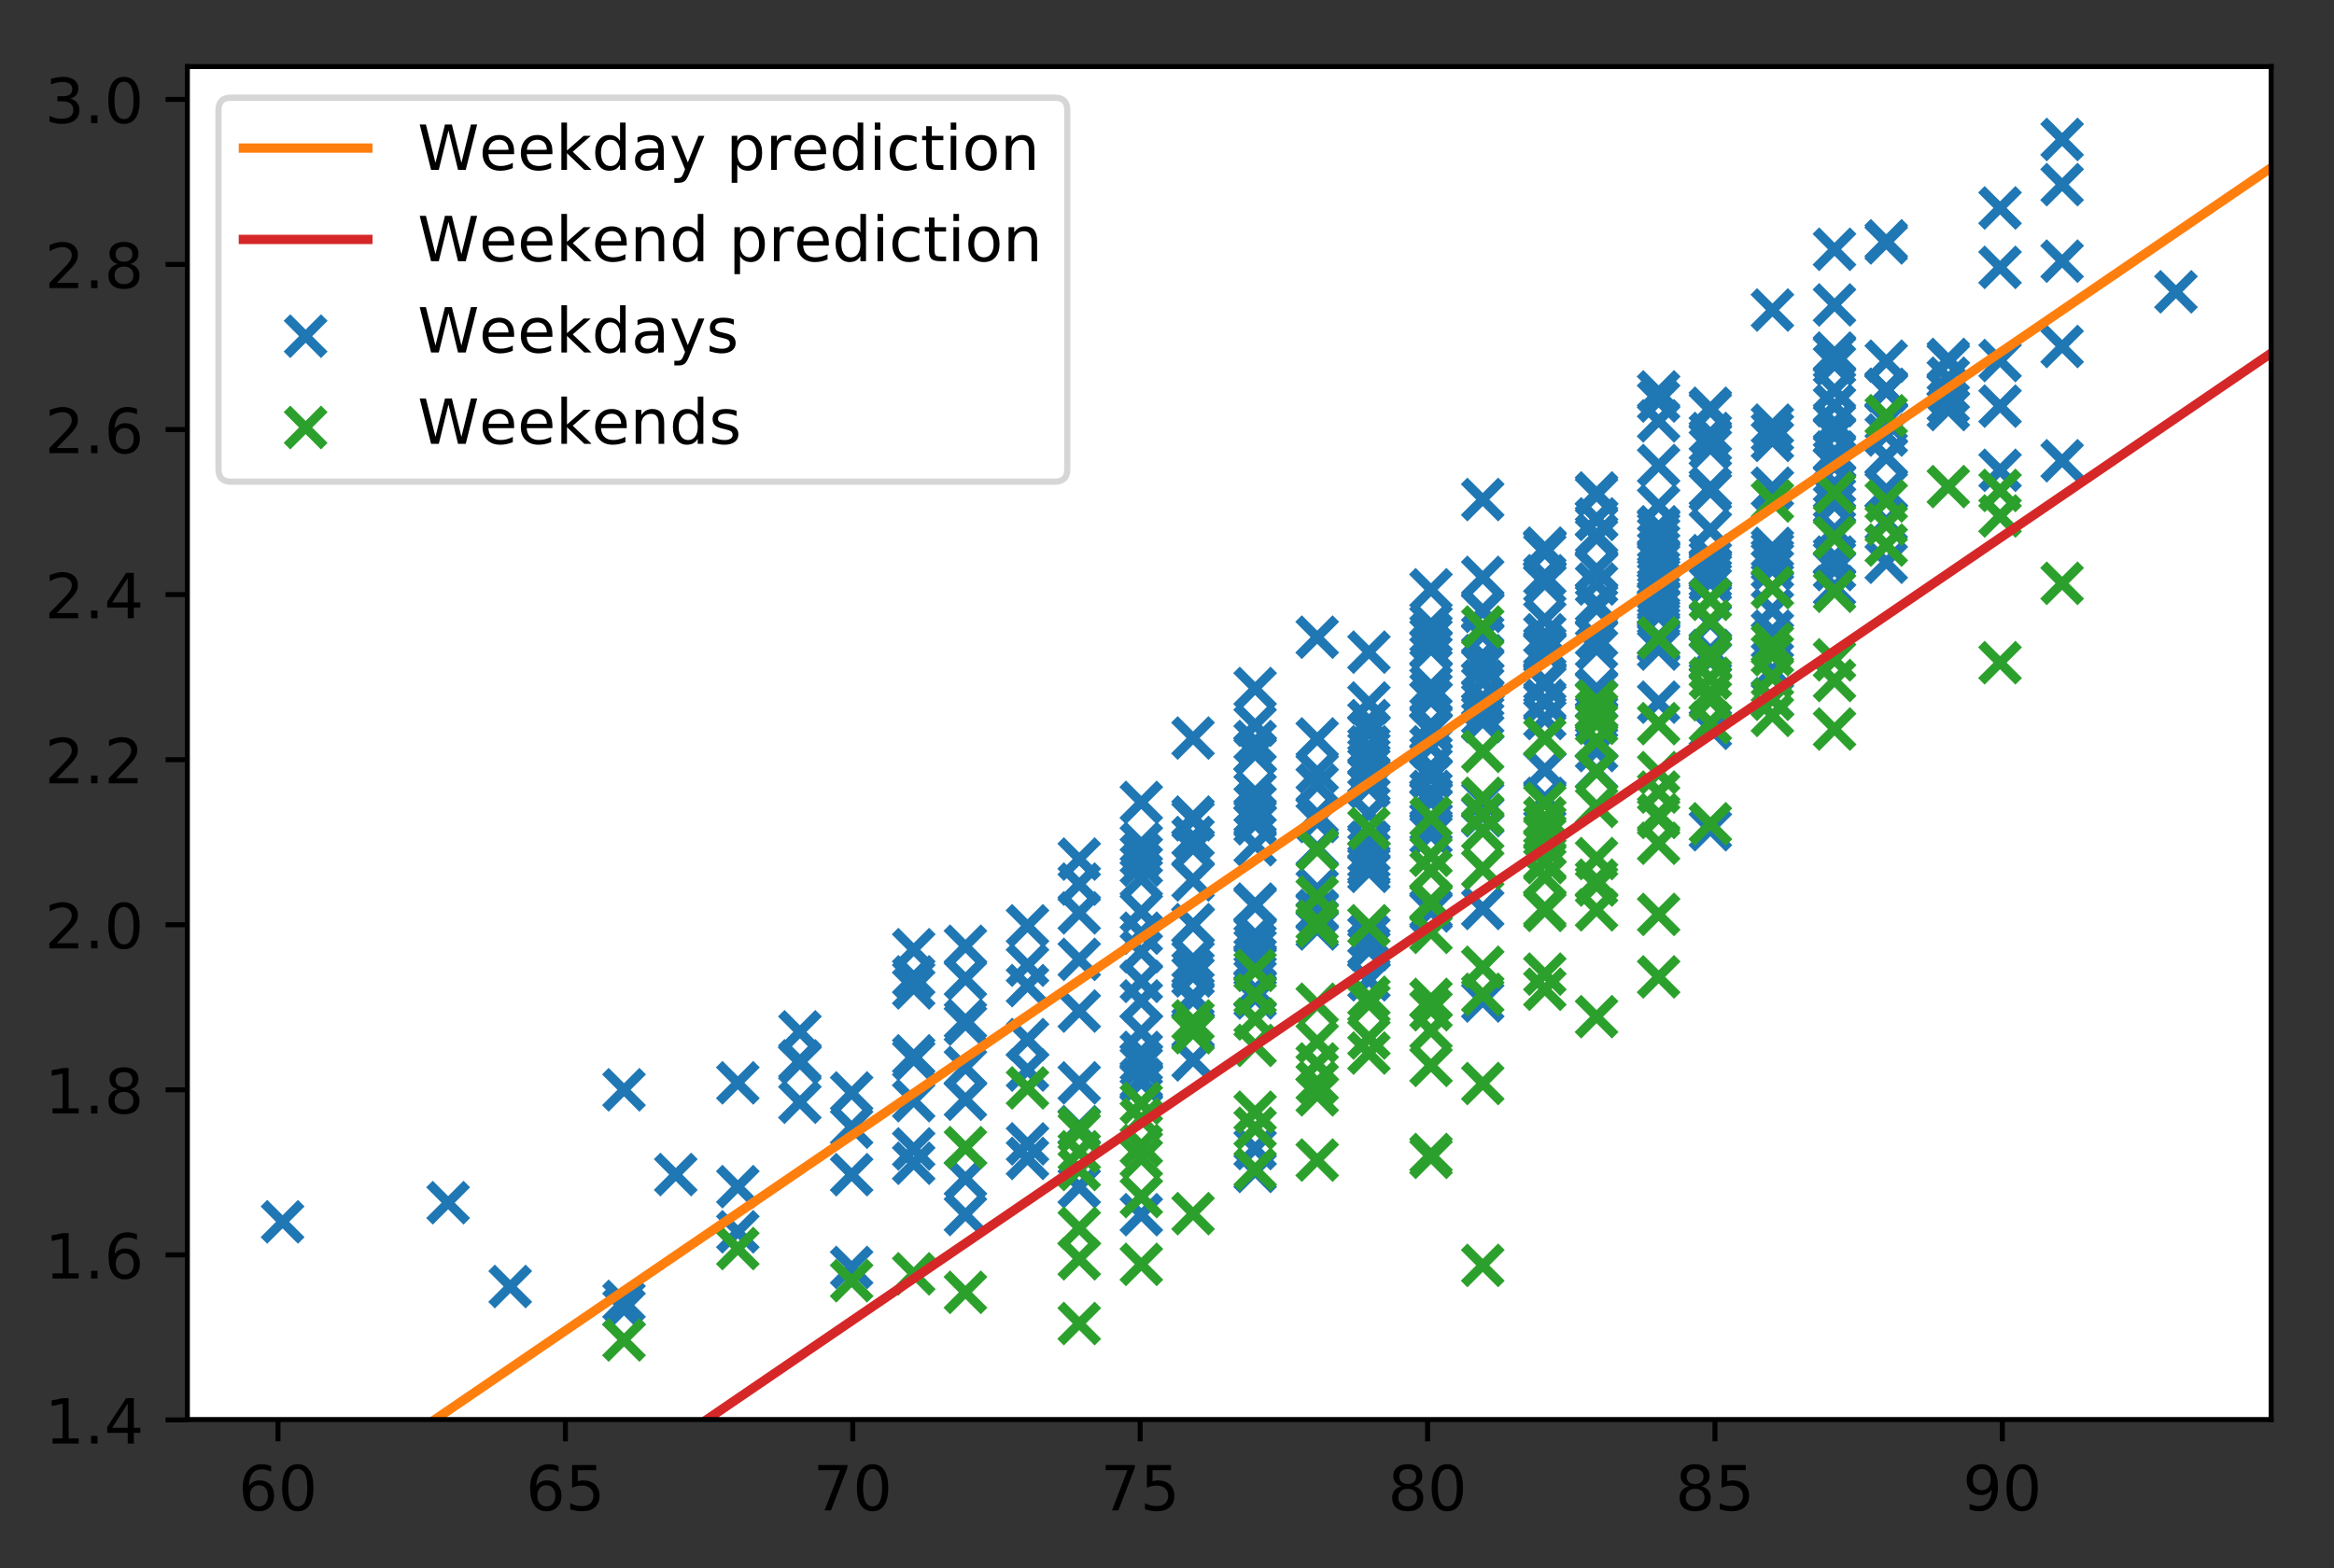 <?xml version="1.0" encoding="utf-8" standalone="no"?>

<!DOCTYPE svg PUBLIC "-//W3C//DTD SVG 1.1//EN"

  "http://www.w3.org/Graphics/SVG/1.1/DTD/svg11.dtd">

<!-- Created with matplotlib (http://matplotlib.org/) -->

<svg height="252pt" version="1.1" viewBox="0 0 375 252" width="375pt" xmlns="http://www.w3.org/2000/svg" xmlns:xlink="http://www.w3.org/1999/xlink">

 <rect x="0" y="0" width="375" height="252" fill="#333333" stroke="none"/>

 <defs>

  <style type="text/css">

*{stroke-linecap:butt;stroke-linejoin:round;}

  </style>

 </defs>

 <g id="figure_1">

  <g id="patch_1">

   <path d="M 0 252.018 

L 375.603 252.018 

L 375.603 0 

L 0 0 

z

" style="fill:none;"/>

  </g>

  <g id="axes_1">

   <g id="patch_2">

    <path d="M 30.103 228.14 

L 364.903 228.14 

L 364.903 10.7 

L 30.103 10.7 

z

" style="fill:#ffffff;"/>

   </g>

   <g id="PathCollection_1">

    <defs>

     <path d="M -3 3 

L 3 -3 

M -3 -3 

L 3 3 

" id="mc1b2981bc4" style="stroke:#1f77b4;stroke-width:1.5;"/>

    </defs>

    <g clip-path="url(#pd6780fa90d)">

     <use style="fill:#1f77b4;stroke:#1f77b4;stroke-width:1.5;" x="128.518" xlink:href="#mc1b2981bc4" y="170.829"/>

     <use style="fill:#1f77b4;stroke:#1f77b4;stroke-width:1.5;" x="155.115" xlink:href="#mc1b2981bc4" y="171.563"/>

     <use style="fill:#1f77b4;stroke:#1f77b4;stroke-width:1.5;" x="229.918" xlink:href="#mc1b2981bc4" y="134.119"/>

     <use style="fill:#1f77b4;stroke:#1f77b4;stroke-width:1.5;" x="146.803" xlink:href="#mc1b2981bc4" y="158.776"/>

     <use style="fill:#1f77b4;stroke:#1f77b4;stroke-width:1.5;" x="100.259" xlink:href="#mc1b2981bc4" y="175.146"/>

     <use style="fill:#1f77b4;stroke:#1f77b4;stroke-width:1.5;" x="183.374" xlink:href="#mc1b2981bc4" y="139.037"/>

     <use style="fill:#1f77b4;stroke:#1f77b4;stroke-width:1.5;" x="211.633" xlink:href="#mc1b2981bc4" y="142.917"/>

     <use style="fill:#1f77b4;stroke:#1f77b4;stroke-width:1.5;" x="248.203" xlink:href="#mc1b2981bc4" y="104.319"/>

     <use style="fill:#1f77b4;stroke:#1f77b4;stroke-width:1.5;" x="173.4" xlink:href="#mc1b2981bc4" y="146.709"/>

     <use style="fill:#1f77b4;stroke:#1f77b4;stroke-width:1.5;" x="183.374" xlink:href="#mc1b2981bc4" y="173.923"/>

     <use style="fill:#1f77b4;stroke:#1f77b4;stroke-width:1.5;" x="256.514" xlink:href="#mc1b2981bc4" y="114.878"/>

     <use style="fill:#1f77b4;stroke:#1f77b4;stroke-width:1.5;" x="201.659" xlink:href="#mc1b2981bc4" y="131.616"/>

     <use style="fill:#1f77b4;stroke:#1f77b4;stroke-width:1.5;" x="191.685" xlink:href="#mc1b2981bc4" y="148.611"/>

     <use style="fill:#1f77b4;stroke:#1f77b4;stroke-width:1.5;" x="229.918" xlink:href="#mc1b2981bc4" y="128.24"/>

     <use style="fill:#1f77b4;stroke:#1f77b4;stroke-width:1.5;" x="274.799" xlink:href="#mc1b2981bc4" y="106.184"/>

     <use style="fill:#1f77b4;stroke:#1f77b4;stroke-width:1.5;" x="294.747" xlink:href="#mc1b2981bc4" y="49.006"/>

     <use style="fill:#1f77b4;stroke:#1f77b4;stroke-width:1.5;" x="303.058" xlink:href="#mc1b2981bc4" y="39.042"/>

     <use style="fill:#1f77b4;stroke:#1f77b4;stroke-width:1.5;" x="238.229" xlink:href="#mc1b2981bc4" y="80.283"/>

     <use style="fill:#1f77b4;stroke:#1f77b4;stroke-width:1.5;" x="191.685" xlink:href="#mc1b2981bc4" y="118.613"/>

     <use style="fill:#1f77b4;stroke:#1f77b4;stroke-width:1.5;" x="201.659" xlink:href="#mc1b2981bc4" y="121.072"/>

     <use style="fill:#1f77b4;stroke:#1f77b4;stroke-width:1.5;" x="201.659" xlink:href="#mc1b2981bc4" y="119.171"/>

     <use style="fill:#1f77b4;stroke:#1f77b4;stroke-width:1.5;" x="248.203" xlink:href="#mc1b2981bc4" y="88.327"/>

     <use style="fill:#1f77b4;stroke:#1f77b4;stroke-width:1.5;" x="266.488" xlink:href="#mc1b2981bc4" y="64.445"/>

     <use style="fill:#1f77b4;stroke:#1f77b4;stroke-width:1.5;" x="266.488" xlink:href="#mc1b2981bc4" y="104.319"/>

     <use style="fill:#1f77b4;stroke:#1f77b4;stroke-width:1.5;" x="248.203" xlink:href="#mc1b2981bc4" y="92.529"/>

     <use style="fill:#1f77b4;stroke:#1f77b4;stroke-width:1.5;" x="256.514" xlink:href="#mc1b2981bc4" y="83.474"/>

     <use style="fill:#1f77b4;stroke:#1f77b4;stroke-width:1.5;" x="256.514" xlink:href="#mc1b2981bc4" y="85.934"/>

     <use style="fill:#1f77b4;stroke:#1f77b4;stroke-width:1.5;" x="266.488" xlink:href="#mc1b2981bc4" y="81.285"/>

     <use style="fill:#1f77b4;stroke:#1f77b4;stroke-width:1.5;" x="191.685" xlink:href="#mc1b2981bc4" y="131.311"/>

     <use style="fill:#1f77b4;stroke:#1f77b4;stroke-width:1.5;" x="183.374" xlink:href="#mc1b2981bc4" y="146.546"/>

     <use style="fill:#1f77b4;stroke:#1f77b4;stroke-width:1.5;" x="303.058" xlink:href="#mc1b2981bc4" y="38.7"/>

     <use style="fill:#1f77b4;stroke:#1f77b4;stroke-width:1.5;" x="321.343" xlink:href="#mc1b2981bc4" y="33.422"/>

     <use style="fill:#1f77b4;stroke:#1f77b4;stroke-width:1.5;" x="294.747" xlink:href="#mc1b2981bc4" y="40.065"/>

     <use style="fill:#1f77b4;stroke:#1f77b4;stroke-width:1.5;" x="331.317" xlink:href="#mc1b2981bc4" y="22.414"/>

     <use style="fill:#1f77b4;stroke:#1f77b4;stroke-width:1.5;" x="331.317" xlink:href="#mc1b2981bc4" y="29.674"/>

     <use style="fill:#1f77b4;stroke:#1f77b4;stroke-width:1.5;" x="211.633" xlink:href="#mc1b2981bc4" y="102.407"/>

     <use style="fill:#1f77b4;stroke:#1f77b4;stroke-width:1.5;" x="248.203" xlink:href="#mc1b2981bc4" y="88.091"/>

     <use style="fill:#1f77b4;stroke:#1f77b4;stroke-width:1.5;" x="146.803" xlink:href="#mc1b2981bc4" y="152.629"/>

     <use style="fill:#1f77b4;stroke:#1f77b4;stroke-width:1.5;" x="191.685" xlink:href="#mc1b2981bc4" y="154.209"/>

     <use style="fill:#1f77b4;stroke:#1f77b4;stroke-width:1.5;" x="219.944" xlink:href="#mc1b2981bc4" y="130.805"/>

     <use style="fill:#1f77b4;stroke:#1f77b4;stroke-width:1.5;" x="173.4" xlink:href="#mc1b2981bc4" y="154.186"/>

     <use style="fill:#1f77b4;stroke:#1f77b4;stroke-width:1.5;" x="201.659" xlink:href="#mc1b2981bc4" y="145.292"/>

     <use style="fill:#1f77b4;stroke:#1f77b4;stroke-width:1.5;" x="183.374" xlink:href="#mc1b2981bc4" y="137.407"/>

     <use style="fill:#1f77b4;stroke:#1f77b4;stroke-width:1.5;" x="229.918" xlink:href="#mc1b2981bc4" y="117.408"/>

     <use style="fill:#1f77b4;stroke:#1f77b4;stroke-width:1.5;" x="183.374" xlink:href="#mc1b2981bc4" y="141.166"/>

     <use style="fill:#1f77b4;stroke:#1f77b4;stroke-width:1.5;" x="155.115" xlink:href="#mc1b2981bc4" y="152.077"/>

     <use style="fill:#1f77b4;stroke:#1f77b4;stroke-width:1.5;" x="229.918" xlink:href="#mc1b2981bc4" y="128.617"/>

     <use style="fill:#1f77b4;stroke:#1f77b4;stroke-width:1.5;" x="256.514" xlink:href="#mc1b2981bc4" y="104.247"/>

     <use style="fill:#1f77b4;stroke:#1f77b4;stroke-width:1.5;" x="266.488" xlink:href="#mc1b2981bc4" y="74.813"/>

     <use style="fill:#1f77b4;stroke:#1f77b4;stroke-width:1.5;" x="201.659" xlink:href="#mc1b2981bc4" y="116.541"/>

     <use style="fill:#1f77b4;stroke:#1f77b4;stroke-width:1.5;" x="248.203" xlink:href="#mc1b2981bc4" y="88.815"/>

     <use style="fill:#1f77b4;stroke:#1f77b4;stroke-width:1.5;" x="219.944" xlink:href="#mc1b2981bc4" y="117.758"/>

     <use style="fill:#1f77b4;stroke:#1f77b4;stroke-width:1.5;" x="128.518" xlink:href="#mc1b2981bc4" y="177.14"/>

     <use style="fill:#1f77b4;stroke:#1f77b4;stroke-width:1.5;" x="165.089" xlink:href="#mc1b2981bc4" y="167.076"/>

     <use style="fill:#1f77b4;stroke:#1f77b4;stroke-width:1.5;" x="201.659" xlink:href="#mc1b2981bc4" y="152.447"/>

     <use style="fill:#1f77b4;stroke:#1f77b4;stroke-width:1.5;" x="211.633" xlink:href="#mc1b2981bc4" y="130.886"/>

     <use style="fill:#1f77b4;stroke:#1f77b4;stroke-width:1.5;" x="248.203" xlink:href="#mc1b2981bc4" y="115.485"/>

     <use style="fill:#1f77b4;stroke:#1f77b4;stroke-width:1.5;" x="256.514" xlink:href="#mc1b2981bc4" y="91.676"/>

     <use style="fill:#1f77b4;stroke:#1f77b4;stroke-width:1.5;" x="248.203" xlink:href="#mc1b2981bc4" y="93.755"/>

     <use style="fill:#1f77b4;stroke:#1f77b4;stroke-width:1.5;" x="248.203" xlink:href="#mc1b2981bc4" y="112.925"/>

     <use style="fill:#1f77b4;stroke:#1f77b4;stroke-width:1.5;" x="266.488" xlink:href="#mc1b2981bc4" y="85.436"/>

     <use style="fill:#1f77b4;stroke:#1f77b4;stroke-width:1.5;" x="238.229" xlink:href="#mc1b2981bc4" y="92.792"/>

     <use style="fill:#1f77b4;stroke:#1f77b4;stroke-width:1.5;" x="256.514" xlink:href="#mc1b2981bc4" y="110.756"/>

     <use style="fill:#1f77b4;stroke:#1f77b4;stroke-width:1.5;" x="274.799" xlink:href="#mc1b2981bc4" y="71.999"/>

     <use style="fill:#1f77b4;stroke:#1f77b4;stroke-width:1.5;" x="284.773" xlink:href="#mc1b2981bc4" y="68.324"/>

     <use style="fill:#1f77b4;stroke:#1f77b4;stroke-width:1.5;" x="211.633" xlink:href="#mc1b2981bc4" y="126.166"/>

     <use style="fill:#1f77b4;stroke:#1f77b4;stroke-width:1.5;" x="256.514" xlink:href="#mc1b2981bc4" y="97.726"/>

     <use style="fill:#1f77b4;stroke:#1f77b4;stroke-width:1.5;" x="173.4" xlink:href="#mc1b2981bc4" y="142.088"/>

     <use style="fill:#1f77b4;stroke:#1f77b4;stroke-width:1.5;" x="128.518" xlink:href="#mc1b2981bc4" y="170.498"/>

     <use style="fill:#1f77b4;stroke:#1f77b4;stroke-width:1.5;" x="183.374" xlink:href="#mc1b2981bc4" y="173.755"/>

     <use style="fill:#1f77b4;stroke:#1f77b4;stroke-width:1.5;" x="118.545" xlink:href="#mc1b2981bc4" y="174.026"/>

     <use style="fill:#1f77b4;stroke:#1f77b4;stroke-width:1.5;" x="173.4" xlink:href="#mc1b2981bc4" y="162.496"/>

     <use style="fill:#1f77b4;stroke:#1f77b4;stroke-width:1.5;" x="229.918" xlink:href="#mc1b2981bc4" y="117.578"/>

     <use style="fill:#1f77b4;stroke:#1f77b4;stroke-width:1.5;" x="229.918" xlink:href="#mc1b2981bc4" y="127.187"/>

     <use style="fill:#1f77b4;stroke:#1f77b4;stroke-width:1.5;" x="201.659" xlink:href="#mc1b2981bc4" y="132.395"/>

     <use style="fill:#1f77b4;stroke:#1f77b4;stroke-width:1.5;" x="274.799" xlink:href="#mc1b2981bc4" y="100.108"/>

     <use style="fill:#1f77b4;stroke:#1f77b4;stroke-width:1.5;" x="303.058" xlink:href="#mc1b2981bc4" y="73.472"/>

     <use style="fill:#1f77b4;stroke:#1f77b4;stroke-width:1.5;" x="303.058" xlink:href="#mc1b2981bc4" y="62.826"/>

     <use style="fill:#1f77b4;stroke:#1f77b4;stroke-width:1.5;" x="183.374" xlink:href="#mc1b2981bc4" y="135.561"/>

     <use style="fill:#1f77b4;stroke:#1f77b4;stroke-width:1.5;" x="229.918" xlink:href="#mc1b2981bc4" y="120.017"/>

     <use style="fill:#1f77b4;stroke:#1f77b4;stroke-width:1.5;" x="274.799" xlink:href="#mc1b2981bc4" y="91.663"/>

     <use style="fill:#1f77b4;stroke:#1f77b4;stroke-width:1.5;" x="284.773" xlink:href="#mc1b2981bc4" y="69.469"/>

     <use style="fill:#1f77b4;stroke:#1f77b4;stroke-width:1.5;" x="201.659" xlink:href="#mc1b2981bc4" y="121.189"/>

     <use style="fill:#1f77b4;stroke:#1f77b4;stroke-width:1.5;" x="219.944" xlink:href="#mc1b2981bc4" y="112.975"/>

     <use style="fill:#1f77b4;stroke:#1f77b4;stroke-width:1.5;" x="274.799" xlink:href="#mc1b2981bc4" y="92.968"/>

     <use style="fill:#1f77b4;stroke:#1f77b4;stroke-width:1.5;" x="274.799" xlink:href="#mc1b2981bc4" y="65.999"/>

     <use style="fill:#1f77b4;stroke:#1f77b4;stroke-width:1.5;" x="294.747" xlink:href="#mc1b2981bc4" y="56.741"/>

     <use style="fill:#1f77b4;stroke:#1f77b4;stroke-width:1.5;" x="274.799" xlink:href="#mc1b2981bc4" y="65.608"/>

     <use style="fill:#1f77b4;stroke:#1f77b4;stroke-width:1.5;" x="229.918" xlink:href="#mc1b2981bc4" y="102.469"/>

     <use style="fill:#1f77b4;stroke:#1f77b4;stroke-width:1.5;" x="173.4" xlink:href="#mc1b2981bc4" y="190.733"/>

     <use style="fill:#1f77b4;stroke:#1f77b4;stroke-width:1.5;" x="266.488" xlink:href="#mc1b2981bc4" y="102.417"/>

     <use style="fill:#1f77b4;stroke:#1f77b4;stroke-width:1.5;" x="238.229" xlink:href="#mc1b2981bc4" y="107.337"/>

     <use style="fill:#1f77b4;stroke:#1f77b4;stroke-width:1.5;" x="238.229" xlink:href="#mc1b2981bc4" y="105.38"/>

     <use style="fill:#1f77b4;stroke:#1f77b4;stroke-width:1.5;" x="238.229" xlink:href="#mc1b2981bc4" y="109.491"/>

     <use style="fill:#1f77b4;stroke:#1f77b4;stroke-width:1.5;" x="266.488" xlink:href="#mc1b2981bc4" y="103.273"/>

     <use style="fill:#1f77b4;stroke:#1f77b4;stroke-width:1.5;" x="229.918" xlink:href="#mc1b2981bc4" y="111.249"/>

     <use style="fill:#1f77b4;stroke:#1f77b4;stroke-width:1.5;" x="211.633" xlink:href="#mc1b2981bc4" y="118.754"/>

     <use style="fill:#1f77b4;stroke:#1f77b4;stroke-width:1.5;" x="146.803" xlink:href="#mc1b2981bc4" y="156.989"/>

     <use style="fill:#1f77b4;stroke:#1f77b4;stroke-width:1.5;" x="183.374" xlink:href="#mc1b2981bc4" y="165.825"/>

     <use style="fill:#1f77b4;stroke:#1f77b4;stroke-width:1.5;" x="191.685" xlink:href="#mc1b2981bc4" y="156.038"/>

     <use style="fill:#1f77b4;stroke:#1f77b4;stroke-width:1.5;" x="274.799" xlink:href="#mc1b2981bc4" y="89.293"/>

     <use style="fill:#1f77b4;stroke:#1f77b4;stroke-width:1.5;" x="294.747" xlink:href="#mc1b2981bc4" y="62.724"/>

     <use style="fill:#1f77b4;stroke:#1f77b4;stroke-width:1.5;" x="266.488" xlink:href="#mc1b2981bc4" y="62.985"/>

     <use style="fill:#1f77b4;stroke:#1f77b4;stroke-width:1.5;" x="191.685" xlink:href="#mc1b2981bc4" y="136.293"/>

     <use style="fill:#1f77b4;stroke:#1f77b4;stroke-width:1.5;" x="211.633" xlink:href="#mc1b2981bc4" y="149.303"/>

     <use style="fill:#1f77b4;stroke:#1f77b4;stroke-width:1.5;" x="128.518" xlink:href="#mc1b2981bc4" y="165.836"/>

     <use style="fill:#1f77b4;stroke:#1f77b4;stroke-width:1.5;" x="108.571" xlink:href="#mc1b2981bc4" y="188.769"/>

     <use style="fill:#1f77b4;stroke:#1f77b4;stroke-width:1.5;" x="155.115" xlink:href="#mc1b2981bc4" y="176.669"/>

     <use style="fill:#1f77b4;stroke:#1f77b4;stroke-width:1.5;" x="201.659" xlink:href="#mc1b2981bc4" y="150.256"/>

     <use style="fill:#1f77b4;stroke:#1f77b4;stroke-width:1.5;" x="248.203" xlink:href="#mc1b2981bc4" y="123.71"/>

     <use style="fill:#1f77b4;stroke:#1f77b4;stroke-width:1.5;" x="238.229" xlink:href="#mc1b2981bc4" y="114.962"/>

     <use style="fill:#1f77b4;stroke:#1f77b4;stroke-width:1.5;" x="229.918" xlink:href="#mc1b2981bc4" y="110.233"/>

     <use style="fill:#1f77b4;stroke:#1f77b4;stroke-width:1.5;" x="219.944" xlink:href="#mc1b2981bc4" y="120.018"/>

     <use style="fill:#1f77b4;stroke:#1f77b4;stroke-width:1.5;" x="211.633" xlink:href="#mc1b2981bc4" y="132.03"/>

     <use style="fill:#1f77b4;stroke:#1f77b4;stroke-width:1.5;" x="219.944" xlink:href="#mc1b2981bc4" y="140.043"/>

     <use style="fill:#1f77b4;stroke:#1f77b4;stroke-width:1.5;" x="165.089" xlink:href="#mc1b2981bc4" y="155.12"/>

     <use style="fill:#1f77b4;stroke:#1f77b4;stroke-width:1.5;" x="229.918" xlink:href="#mc1b2981bc4" y="124.902"/>

     <use style="fill:#1f77b4;stroke:#1f77b4;stroke-width:1.5;" x="155.115" xlink:href="#mc1b2981bc4" y="163.976"/>

     <use style="fill:#1f77b4;stroke:#1f77b4;stroke-width:1.5;" x="146.803" xlink:href="#mc1b2981bc4" y="170.238"/>

     <use style="fill:#1f77b4;stroke:#1f77b4;stroke-width:1.5;" x="136.83" xlink:href="#mc1b2981bc4" y="188.783"/>

     <use style="fill:#1f77b4;stroke:#1f77b4;stroke-width:1.5;" x="248.203" xlink:href="#mc1b2981bc4" y="109.459"/>

     <use style="fill:#1f77b4;stroke:#1f77b4;stroke-width:1.5;" x="266.488" xlink:href="#mc1b2981bc4" y="84.661"/>

     <use style="fill:#1f77b4;stroke:#1f77b4;stroke-width:1.5;" x="229.918" xlink:href="#mc1b2981bc4" y="100.353"/>

     <use style="fill:#1f77b4;stroke:#1f77b4;stroke-width:1.5;" x="201.659" xlink:href="#mc1b2981bc4" y="110.652"/>

     <use style="fill:#1f77b4;stroke:#1f77b4;stroke-width:1.5;" x="238.229" xlink:href="#mc1b2981bc4" y="98.066"/>

     <use style="fill:#1f77b4;stroke:#1f77b4;stroke-width:1.5;" x="219.944" xlink:href="#mc1b2981bc4" y="104.807"/>

     <use style="fill:#1f77b4;stroke:#1f77b4;stroke-width:1.5;" x="248.203" xlink:href="#mc1b2981bc4" y="88.202"/>

     <use style="fill:#1f77b4;stroke:#1f77b4;stroke-width:1.5;" x="266.488" xlink:href="#mc1b2981bc4" y="67.636"/>

     <use style="fill:#1f77b4;stroke:#1f77b4;stroke-width:1.5;" x="173.4" xlink:href="#mc1b2981bc4" y="138.069"/>

     <use style="fill:#1f77b4;stroke:#1f77b4;stroke-width:1.5;" x="211.633" xlink:href="#mc1b2981bc4" y="146.577"/>

     <use style="fill:#1f77b4;stroke:#1f77b4;stroke-width:1.5;" x="45.404" xlink:href="#mc1b2981bc4" y="196.364"/>

     <use style="fill:#1f77b4;stroke:#1f77b4;stroke-width:1.5;" x="72.001" xlink:href="#mc1b2981bc4" y="193.29"/>

     <use style="fill:#1f77b4;stroke:#1f77b4;stroke-width:1.5;" x="146.803" xlink:href="#mc1b2981bc4" y="184.646"/>

     <use style="fill:#1f77b4;stroke:#1f77b4;stroke-width:1.5;" x="201.659" xlink:href="#mc1b2981bc4" y="159.015"/>

     <use style="fill:#1f77b4;stroke:#1f77b4;stroke-width:1.5;" x="248.203" xlink:href="#mc1b2981bc4" y="128.309"/>

     <use style="fill:#1f77b4;stroke:#1f77b4;stroke-width:1.5;" x="219.944" xlink:href="#mc1b2981bc4" y="121.788"/>

     <use style="fill:#1f77b4;stroke:#1f77b4;stroke-width:1.5;" x="183.374" xlink:href="#mc1b2981bc4" y="152.953"/>

     <use style="fill:#1f77b4;stroke:#1f77b4;stroke-width:1.5;" x="284.773" xlink:href="#mc1b2981bc4" y="98.052"/>

     <use style="fill:#1f77b4;stroke:#1f77b4;stroke-width:1.5;" x="313.032" xlink:href="#mc1b2981bc4" y="65.825"/>

     <use style="fill:#1f77b4;stroke:#1f77b4;stroke-width:1.5;" x="321.343" xlink:href="#mc1b2981bc4" y="65.274"/>

     <use style="fill:#1f77b4;stroke:#1f77b4;stroke-width:1.5;" x="256.514" xlink:href="#mc1b2981bc4" y="79.224"/>

     <use style="fill:#1f77b4;stroke:#1f77b4;stroke-width:1.5;" x="238.229" xlink:href="#mc1b2981bc4" y="98.252"/>

     <use style="fill:#1f77b4;stroke:#1f77b4;stroke-width:1.5;" x="155.115" xlink:href="#mc1b2981bc4" y="157.295"/>

     <use style="fill:#1f77b4;stroke:#1f77b4;stroke-width:1.5;" x="266.488" xlink:href="#mc1b2981bc4" y="96.734"/>

     <use style="fill:#1f77b4;stroke:#1f77b4;stroke-width:1.5;" x="201.659" xlink:href="#mc1b2981bc4" y="127.334"/>

     <use style="fill:#1f77b4;stroke:#1f77b4;stroke-width:1.5;" x="274.799" xlink:href="#mc1b2981bc4" y="85.177"/>

     <use style="fill:#1f77b4;stroke:#1f77b4;stroke-width:1.5;" x="256.514" xlink:href="#mc1b2981bc4" y="83.401"/>

     <use style="fill:#1f77b4;stroke:#1f77b4;stroke-width:1.5;" x="219.944" xlink:href="#mc1b2981bc4" y="123.251"/>

     <use style="fill:#1f77b4;stroke:#1f77b4;stroke-width:1.5;" x="183.374" xlink:href="#mc1b2981bc4" y="149.975"/>

     <use style="fill:#1f77b4;stroke:#1f77b4;stroke-width:1.5;" x="238.229" xlink:href="#mc1b2981bc4" y="128.684"/>

     <use style="fill:#1f77b4;stroke:#1f77b4;stroke-width:1.5;" x="183.374" xlink:href="#mc1b2981bc4" y="173.442"/>

     <use style="fill:#1f77b4;stroke:#1f77b4;stroke-width:1.5;" x="201.659" xlink:href="#mc1b2981bc4" y="151.71"/>

     <use style="fill:#1f77b4;stroke:#1f77b4;stroke-width:1.5;" x="183.374" xlink:href="#mc1b2981bc4" y="157.722"/>

     <use style="fill:#1f77b4;stroke:#1f77b4;stroke-width:1.5;" x="201.659" xlink:href="#mc1b2981bc4" y="154.915"/>

     <use style="fill:#1f77b4;stroke:#1f77b4;stroke-width:1.5;" x="219.944" xlink:href="#mc1b2981bc4" y="138.035"/>

     <use style="fill:#1f77b4;stroke:#1f77b4;stroke-width:1.5;" x="238.229" xlink:href="#mc1b2981bc4" y="112.939"/>

     <use style="fill:#1f77b4;stroke:#1f77b4;stroke-width:1.5;" x="274.799" xlink:href="#mc1b2981bc4" y="78.951"/>

     <use style="fill:#1f77b4;stroke:#1f77b4;stroke-width:1.5;" x="165.089" xlink:href="#mc1b2981bc4" y="148.791"/>

     <use style="fill:#1f77b4;stroke:#1f77b4;stroke-width:1.5;" x="238.229" xlink:href="#mc1b2981bc4" y="109.45"/>

     <use style="fill:#1f77b4;stroke:#1f77b4;stroke-width:1.5;" x="165.089" xlink:href="#mc1b2981bc4" y="158.401"/>

     <use style="fill:#1f77b4;stroke:#1f77b4;stroke-width:1.5;" x="229.918" xlink:href="#mc1b2981bc4" y="104.14"/>

     <use style="fill:#1f77b4;stroke:#1f77b4;stroke-width:1.5;" x="229.918" xlink:href="#mc1b2981bc4" y="101.862"/>

     <use style="fill:#1f77b4;stroke:#1f77b4;stroke-width:1.5;" x="183.374" xlink:href="#mc1b2981bc4" y="128.964"/>

     <use style="fill:#1f77b4;stroke:#1f77b4;stroke-width:1.5;" x="219.944" xlink:href="#mc1b2981bc4" y="138.873"/>

     <use style="fill:#1f77b4;stroke:#1f77b4;stroke-width:1.5;" x="256.514" xlink:href="#mc1b2981bc4" y="119.114"/>

     <use style="fill:#1f77b4;stroke:#1f77b4;stroke-width:1.5;" x="274.799" xlink:href="#mc1b2981bc4" y="71.104"/>

     <use style="fill:#1f77b4;stroke:#1f77b4;stroke-width:1.5;" x="256.514" xlink:href="#mc1b2981bc4" y="79.584"/>

     <use style="fill:#1f77b4;stroke:#1f77b4;stroke-width:1.5;" x="201.659" xlink:href="#mc1b2981bc4" y="135.775"/>

     <use style="fill:#1f77b4;stroke:#1f77b4;stroke-width:1.5;" x="238.229" xlink:href="#mc1b2981bc4" y="115.971"/>

     <use style="fill:#1f77b4;stroke:#1f77b4;stroke-width:1.5;" x="274.799" xlink:href="#mc1b2981bc4" y="104.535"/>

     <use style="fill:#1f77b4;stroke:#1f77b4;stroke-width:1.5;" x="313.032" xlink:href="#mc1b2981bc4" y="62.936"/>

     <use style="fill:#1f77b4;stroke:#1f77b4;stroke-width:1.5;" x="331.317" xlink:href="#mc1b2981bc4" y="55.686"/>

     <use style="fill:#1f77b4;stroke:#1f77b4;stroke-width:1.5;" x="331.317" xlink:href="#mc1b2981bc4" y="41.97"/>

     <use style="fill:#1f77b4;stroke:#1f77b4;stroke-width:1.5;" x="294.747" xlink:href="#mc1b2981bc4" y="56.989"/>

     <use style="fill:#1f77b4;stroke:#1f77b4;stroke-width:1.5;" x="284.773" xlink:href="#mc1b2981bc4" y="88.128"/>

     <use style="fill:#1f77b4;stroke:#1f77b4;stroke-width:1.5;" x="248.203" xlink:href="#mc1b2981bc4" y="102.017"/>

     <use style="fill:#1f77b4;stroke:#1f77b4;stroke-width:1.5;" x="248.203" xlink:href="#mc1b2981bc4" y="104.725"/>

     <use style="fill:#1f77b4;stroke:#1f77b4;stroke-width:1.5;" x="219.944" xlink:href="#mc1b2981bc4" y="115.811"/>

     <use style="fill:#1f77b4;stroke:#1f77b4;stroke-width:1.5;" x="146.803" xlink:href="#mc1b2981bc4" y="169.679"/>

     <use style="fill:#1f77b4;stroke:#1f77b4;stroke-width:1.5;" x="201.659" xlink:href="#mc1b2981bc4" y="154.682"/>

     <use style="fill:#1f77b4;stroke:#1f77b4;stroke-width:1.5;" x="266.488" xlink:href="#mc1b2981bc4" y="95.655"/>

     <use style="fill:#1f77b4;stroke:#1f77b4;stroke-width:1.5;" x="238.229" xlink:href="#mc1b2981bc4" y="102.103"/>

     <use style="fill:#1f77b4;stroke:#1f77b4;stroke-width:1.5;" x="211.633" xlink:href="#mc1b2981bc4" y="136.282"/>

     <use style="fill:#1f77b4;stroke:#1f77b4;stroke-width:1.5;" x="211.633" xlink:href="#mc1b2981bc4" y="146.341"/>

     <use style="fill:#1f77b4;stroke:#1f77b4;stroke-width:1.5;" x="284.773" xlink:href="#mc1b2981bc4" y="107.746"/>

     <use style="fill:#1f77b4;stroke:#1f77b4;stroke-width:1.5;" x="313.032" xlink:href="#mc1b2981bc4" y="57.762"/>

     <use style="fill:#1f77b4;stroke:#1f77b4;stroke-width:1.5;" x="229.918" xlink:href="#mc1b2981bc4" y="112.523"/>

     <use style="fill:#1f77b4;stroke:#1f77b4;stroke-width:1.5;" x="303.058" xlink:href="#mc1b2981bc4" y="58.05"/>

     <use style="fill:#1f77b4;stroke:#1f77b4;stroke-width:1.5;" x="229.918" xlink:href="#mc1b2981bc4" y="94.792"/>

     <use style="fill:#1f77b4;stroke:#1f77b4;stroke-width:1.5;" x="201.659" xlink:href="#mc1b2981bc4" y="131.276"/>

     <use style="fill:#1f77b4;stroke:#1f77b4;stroke-width:1.5;" x="211.633" xlink:href="#mc1b2981bc4" y="124.084"/>

     <use style="fill:#1f77b4;stroke:#1f77b4;stroke-width:1.5;" x="136.83" xlink:href="#mc1b2981bc4" y="175.654"/>

     <use style="fill:#1f77b4;stroke:#1f77b4;stroke-width:1.5;" x="118.545" xlink:href="#mc1b2981bc4" y="190.714"/>

     <use style="fill:#1f77b4;stroke:#1f77b4;stroke-width:1.5;" x="136.83" xlink:href="#mc1b2981bc4" y="181.154"/>

     <use style="fill:#1f77b4;stroke:#1f77b4;stroke-width:1.5;" x="219.944" xlink:href="#mc1b2981bc4" y="152.656"/>

     <use style="fill:#1f77b4;stroke:#1f77b4;stroke-width:1.5;" x="303.058" xlink:href="#mc1b2981bc4" y="69.919"/>

     <use style="fill:#1f77b4;stroke:#1f77b4;stroke-width:1.5;" x="303.058" xlink:href="#mc1b2981bc4" y="90.362"/>

     <use style="fill:#1f77b4;stroke:#1f77b4;stroke-width:1.5;" x="248.203" xlink:href="#mc1b2981bc4" y="112.564"/>

     <use style="fill:#1f77b4;stroke:#1f77b4;stroke-width:1.5;" x="256.514" xlink:href="#mc1b2981bc4" y="112.524"/>

     <use style="fill:#1f77b4;stroke:#1f77b4;stroke-width:1.5;" x="229.918" xlink:href="#mc1b2981bc4" y="146.124"/>

     <use style="fill:#1f77b4;stroke:#1f77b4;stroke-width:1.5;" x="146.803" xlink:href="#mc1b2981bc4" y="176.895"/>

     <use style="fill:#1f77b4;stroke:#1f77b4;stroke-width:1.5;" x="100.259" xlink:href="#mc1b2981bc4" y="209.16"/>

     <use style="fill:#1f77b4;stroke:#1f77b4;stroke-width:1.5;" x="155.115" xlink:href="#mc1b2981bc4" y="195.187"/>

     <use style="fill:#1f77b4;stroke:#1f77b4;stroke-width:1.5;" x="238.229" xlink:href="#mc1b2981bc4" y="160.877"/>

     <use style="fill:#1f77b4;stroke:#1f77b4;stroke-width:1.5;" x="191.685" xlink:href="#mc1b2981bc4" y="170.351"/>

     <use style="fill:#1f77b4;stroke:#1f77b4;stroke-width:1.5;" x="219.944" xlink:href="#mc1b2981bc4" y="157.477"/>

     <use style="fill:#1f77b4;stroke:#1f77b4;stroke-width:1.5;" x="284.773" xlink:href="#mc1b2981bc4" y="112.286"/>

     <use style="fill:#1f77b4;stroke:#1f77b4;stroke-width:1.5;" x="201.659" xlink:href="#mc1b2981bc4" y="145.578"/>

     <use style="fill:#1f77b4;stroke:#1f77b4;stroke-width:1.5;" x="238.229" xlink:href="#mc1b2981bc4" y="131.103"/>

     <use style="fill:#1f77b4;stroke:#1f77b4;stroke-width:1.5;" x="294.747" xlink:href="#mc1b2981bc4" y="81.126"/>

     <use style="fill:#1f77b4;stroke:#1f77b4;stroke-width:1.5;" x="266.488" xlink:href="#mc1b2981bc4" y="94.998"/>

     <use style="fill:#1f77b4;stroke:#1f77b4;stroke-width:1.5;" x="229.918" xlink:href="#mc1b2981bc4" y="132.112"/>

     <use style="fill:#1f77b4;stroke:#1f77b4;stroke-width:1.5;" x="155.115" xlink:href="#mc1b2981bc4" y="164.588"/>

     <use style="fill:#1f77b4;stroke:#1f77b4;stroke-width:1.5;" x="256.514" xlink:href="#mc1b2981bc4" y="120.631"/>

     <use style="fill:#1f77b4;stroke:#1f77b4;stroke-width:1.5;" x="303.058" xlink:href="#mc1b2981bc4" y="67.607"/>

     <use style="fill:#1f77b4;stroke:#1f77b4;stroke-width:1.5;" x="248.203" xlink:href="#mc1b2981bc4" y="99.627"/>

     <use style="fill:#1f77b4;stroke:#1f77b4;stroke-width:1.5;" x="165.089" xlink:href="#mc1b2981bc4" y="171.977"/>

     <use style="fill:#1f77b4;stroke:#1f77b4;stroke-width:1.5;" x="219.944" xlink:href="#mc1b2981bc4" y="150.346"/>

     <use style="fill:#1f77b4;stroke:#1f77b4;stroke-width:1.5;" x="229.918" xlink:href="#mc1b2981bc4" y="146.409"/>

     <use style="fill:#1f77b4;stroke:#1f77b4;stroke-width:1.5;" x="183.374" xlink:href="#mc1b2981bc4" y="195.214"/>

     <use style="fill:#1f77b4;stroke:#1f77b4;stroke-width:1.5;" x="274.799" xlink:href="#mc1b2981bc4" y="105.2"/>

     <use style="fill:#1f77b4;stroke:#1f77b4;stroke-width:1.5;" x="294.747" xlink:href="#mc1b2981bc4" y="85.163"/>

     <use style="fill:#1f77b4;stroke:#1f77b4;stroke-width:1.5;" x="284.773" xlink:href="#mc1b2981bc4" y="89.755"/>

     <use style="fill:#1f77b4;stroke:#1f77b4;stroke-width:1.5;" x="284.773" xlink:href="#mc1b2981bc4" y="91.463"/>

     <use style="fill:#1f77b4;stroke:#1f77b4;stroke-width:1.5;" x="284.773" xlink:href="#mc1b2981bc4" y="101.44"/>

     <use style="fill:#1f77b4;stroke:#1f77b4;stroke-width:1.5;" x="313.032" xlink:href="#mc1b2981bc4" y="64.765"/>

     <use style="fill:#1f77b4;stroke:#1f77b4;stroke-width:1.5;" x="303.058" xlink:href="#mc1b2981bc4" y="62.815"/>

     <use style="fill:#1f77b4;stroke:#1f77b4;stroke-width:1.5;" x="294.747" xlink:href="#mc1b2981bc4" y="69.887"/>

     <use style="fill:#1f77b4;stroke:#1f77b4;stroke-width:1.5;" x="274.799" xlink:href="#mc1b2981bc4" y="93.53"/>

     <use style="fill:#1f77b4;stroke:#1f77b4;stroke-width:1.5;" x="274.799" xlink:href="#mc1b2981bc4" y="78.413"/>

     <use style="fill:#1f77b4;stroke:#1f77b4;stroke-width:1.5;" x="284.773" xlink:href="#mc1b2981bc4" y="88.73"/>

     <use style="fill:#1f77b4;stroke:#1f77b4;stroke-width:1.5;" x="266.488" xlink:href="#mc1b2981bc4" y="103.009"/>

     <use style="fill:#1f77b4;stroke:#1f77b4;stroke-width:1.5;" x="321.343" xlink:href="#mc1b2981bc4" y="75.58"/>

     <use style="fill:#1f77b4;stroke:#1f77b4;stroke-width:1.5;" x="303.058" xlink:href="#mc1b2981bc4" y="78.756"/>

     <use style="fill:#1f77b4;stroke:#1f77b4;stroke-width:1.5;" x="349.602" xlink:href="#mc1b2981bc4" y="46.898"/>

     <use style="fill:#1f77b4;stroke:#1f77b4;stroke-width:1.5;" x="303.058" xlink:href="#mc1b2981bc4" y="62.571"/>

     <use style="fill:#1f77b4;stroke:#1f77b4;stroke-width:1.5;" x="313.032" xlink:href="#mc1b2981bc4" y="60.782"/>

     <use style="fill:#1f77b4;stroke:#1f77b4;stroke-width:1.5;" x="191.685" xlink:href="#mc1b2981bc4" y="131.758"/>

     <use style="fill:#1f77b4;stroke:#1f77b4;stroke-width:1.5;" x="266.488" xlink:href="#mc1b2981bc4" y="91.642"/>

     <use style="fill:#1f77b4;stroke:#1f77b4;stroke-width:1.5;" x="294.747" xlink:href="#mc1b2981bc4" y="72.64"/>

     <use style="fill:#1f77b4;stroke:#1f77b4;stroke-width:1.5;" x="294.747" xlink:href="#mc1b2981bc4" y="78.812"/>

     <use style="fill:#1f77b4;stroke:#1f77b4;stroke-width:1.5;" x="284.773" xlink:href="#mc1b2981bc4" y="70.781"/>

     <use style="fill:#1f77b4;stroke:#1f77b4;stroke-width:1.5;" x="256.514" xlink:href="#mc1b2981bc4" y="93.858"/>

     <use style="fill:#1f77b4;stroke:#1f77b4;stroke-width:1.5;" x="274.799" xlink:href="#mc1b2981bc4" y="69.667"/>

     <use style="fill:#1f77b4;stroke:#1f77b4;stroke-width:1.5;" x="266.488" xlink:href="#mc1b2981bc4" y="97.577"/>

     <use style="fill:#1f77b4;stroke:#1f77b4;stroke-width:1.5;" x="303.058" xlink:href="#mc1b2981bc4" y="73.329"/>

     <use style="fill:#1f77b4;stroke:#1f77b4;stroke-width:1.5;" x="284.773" xlink:href="#mc1b2981bc4" y="49.83"/>

     <use style="fill:#1f77b4;stroke:#1f77b4;stroke-width:1.5;" x="321.343" xlink:href="#mc1b2981bc4" y="42.969"/>

     <use style="fill:#1f77b4;stroke:#1f77b4;stroke-width:1.5;" x="321.343" xlink:href="#mc1b2981bc4" y="57.942"/>

     <use style="fill:#1f77b4;stroke:#1f77b4;stroke-width:1.5;" x="229.918" xlink:href="#mc1b2981bc4" y="112.535"/>

     <use style="fill:#1f77b4;stroke:#1f77b4;stroke-width:1.5;" x="303.058" xlink:href="#mc1b2981bc4" y="62.613"/>

     <use style="fill:#1f77b4;stroke:#1f77b4;stroke-width:1.5;" x="191.685" xlink:href="#mc1b2981bc4" y="134.592"/>

     <use style="fill:#1f77b4;stroke:#1f77b4;stroke-width:1.5;" x="266.488" xlink:href="#mc1b2981bc4" y="88.563"/>

     <use style="fill:#1f77b4;stroke:#1f77b4;stroke-width:1.5;" x="274.799" xlink:href="#mc1b2981bc4" y="91.351"/>

     <use style="fill:#1f77b4;stroke:#1f77b4;stroke-width:1.5;" x="191.685" xlink:href="#mc1b2981bc4" y="148.686"/>

     <use style="fill:#1f77b4;stroke:#1f77b4;stroke-width:1.5;" x="219.944" xlink:href="#mc1b2981bc4" y="126.478"/>

     <use style="fill:#1f77b4;stroke:#1f77b4;stroke-width:1.5;" x="266.488" xlink:href="#mc1b2981bc4" y="97.862"/>

     <use style="fill:#1f77b4;stroke:#1f77b4;stroke-width:1.5;" x="294.747" xlink:href="#mc1b2981bc4" y="58.576"/>

     <use style="fill:#1f77b4;stroke:#1f77b4;stroke-width:1.5;" x="294.747" xlink:href="#mc1b2981bc4" y="68.036"/>

     <use style="fill:#1f77b4;stroke:#1f77b4;stroke-width:1.5;" x="284.773" xlink:href="#mc1b2981bc4" y="78.457"/>

     <use style="fill:#1f77b4;stroke:#1f77b4;stroke-width:1.5;" x="294.747" xlink:href="#mc1b2981bc4" y="91.548"/>

     <use style="fill:#1f77b4;stroke:#1f77b4;stroke-width:1.5;" x="274.799" xlink:href="#mc1b2981bc4" y="133.352"/>

     <use style="fill:#1f77b4;stroke:#1f77b4;stroke-width:1.5;" x="165.089" xlink:href="#mc1b2981bc4" y="186.175"/>

     <use style="fill:#1f77b4;stroke:#1f77b4;stroke-width:1.5;" x="201.659" xlink:href="#mc1b2981bc4" y="188.269"/>

     <use style="fill:#1f77b4;stroke:#1f77b4;stroke-width:1.5;" x="183.374" xlink:href="#mc1b2981bc4" y="171.333"/>

     <use style="fill:#1f77b4;stroke:#1f77b4;stroke-width:1.5;" x="81.974" xlink:href="#mc1b2981bc4" y="206.761"/>

     <use style="fill:#1f77b4;stroke:#1f77b4;stroke-width:1.5;" x="100.259" xlink:href="#mc1b2981bc4" y="210.364"/>

     <use style="fill:#1f77b4;stroke:#1f77b4;stroke-width:1.5;" x="136.83" xlink:href="#mc1b2981bc4" y="203.695"/>

     <use style="fill:#1f77b4;stroke:#1f77b4;stroke-width:1.5;" x="201.659" xlink:href="#mc1b2981bc4" y="184.584"/>

     <use style="fill:#1f77b4;stroke:#1f77b4;stroke-width:1.5;" x="294.747" xlink:href="#mc1b2981bc4" y="89.525"/>

     <use style="fill:#1f77b4;stroke:#1f77b4;stroke-width:1.5;" x="331.317" xlink:href="#mc1b2981bc4" y="74.047"/>

     <use style="fill:#1f77b4;stroke:#1f77b4;stroke-width:1.5;" x="284.773" xlink:href="#mc1b2981bc4" y="90.259"/>

     <use style="fill:#1f77b4;stroke:#1f77b4;stroke-width:1.5;" x="256.514" xlink:href="#mc1b2981bc4" y="86.385"/>

     <use style="fill:#1f77b4;stroke:#1f77b4;stroke-width:1.5;" x="248.203" xlink:href="#mc1b2981bc4" y="110.029"/>

     <use style="fill:#1f77b4;stroke:#1f77b4;stroke-width:1.5;" x="219.944" xlink:href="#mc1b2981bc4" y="135.347"/>

     <use style="fill:#1f77b4;stroke:#1f77b4;stroke-width:1.5;" x="191.685" xlink:href="#mc1b2981bc4" y="156.85"/>

     <use style="fill:#1f77b4;stroke:#1f77b4;stroke-width:1.5;" x="219.944" xlink:href="#mc1b2981bc4" y="137.011"/>

     <use style="fill:#1f77b4;stroke:#1f77b4;stroke-width:1.5;" x="274.799" xlink:href="#mc1b2981bc4" y="92.038"/>

     <use style="fill:#1f77b4;stroke:#1f77b4;stroke-width:1.5;" x="191.685" xlink:href="#mc1b2981bc4" y="141.43"/>

     <use style="fill:#1f77b4;stroke:#1f77b4;stroke-width:1.5;" x="165.089" xlink:href="#mc1b2981bc4" y="183.834"/>

     <use style="fill:#1f77b4;stroke:#1f77b4;stroke-width:1.5;" x="118.545" xlink:href="#mc1b2981bc4" y="197.966"/>

     <use style="fill:#1f77b4;stroke:#1f77b4;stroke-width:1.5;" x="173.4" xlink:href="#mc1b2981bc4" y="181.063"/>

     <use style="fill:#1f77b4;stroke:#1f77b4;stroke-width:1.5;" x="274.799" xlink:href="#mc1b2981bc4" y="117.05"/>

     <use style="fill:#1f77b4;stroke:#1f77b4;stroke-width:1.5;" x="256.514" xlink:href="#mc1b2981bc4" y="102.437"/>

     <use style="fill:#1f77b4;stroke:#1f77b4;stroke-width:1.5;" x="266.488" xlink:href="#mc1b2981bc4" y="112.85"/>

     <use style="fill:#1f77b4;stroke:#1f77b4;stroke-width:1.5;" x="256.514" xlink:href="#mc1b2981bc4" y="123.889"/>

     <use style="fill:#1f77b4;stroke:#1f77b4;stroke-width:1.5;" x="303.058" xlink:href="#mc1b2981bc4" y="83.818"/>

     <use style="fill:#1f77b4;stroke:#1f77b4;stroke-width:1.5;" x="229.918" xlink:href="#mc1b2981bc4" y="104.307"/>

     <use style="fill:#1f77b4;stroke:#1f77b4;stroke-width:1.5;" x="229.918" xlink:href="#mc1b2981bc4" y="116.49"/>

     <use style="fill:#1f77b4;stroke:#1f77b4;stroke-width:1.5;" x="219.944" xlink:href="#mc1b2981bc4" y="152.099"/>

     <use style="fill:#1f77b4;stroke:#1f77b4;stroke-width:1.5;" x="238.229" xlink:href="#mc1b2981bc4" y="112.147"/>

     <use style="fill:#1f77b4;stroke:#1f77b4;stroke-width:1.5;" x="294.747" xlink:href="#mc1b2981bc4" y="94.282"/>

     <use style="fill:#1f77b4;stroke:#1f77b4;stroke-width:1.5;" x="201.659" xlink:href="#mc1b2981bc4" y="129.307"/>

     <use style="fill:#1f77b4;stroke:#1f77b4;stroke-width:1.5;" x="266.488" xlink:href="#mc1b2981bc4" y="98.972"/>

     <use style="fill:#1f77b4;stroke:#1f77b4;stroke-width:1.5;" x="266.488" xlink:href="#mc1b2981bc4" y="84.891"/>

     <use style="fill:#1f77b4;stroke:#1f77b4;stroke-width:1.5;" x="294.747" xlink:href="#mc1b2981bc4" y="74.922"/>

     <use style="fill:#1f77b4;stroke:#1f77b4;stroke-width:1.5;" x="313.032" xlink:href="#mc1b2981bc4" y="58.148"/>

     <use style="fill:#1f77b4;stroke:#1f77b4;stroke-width:1.5;" x="294.747" xlink:href="#mc1b2981bc4" y="65.184"/>

     <use style="fill:#1f77b4;stroke:#1f77b4;stroke-width:1.5;" x="294.747" xlink:href="#mc1b2981bc4" y="73.971"/>

     <use style="fill:#1f77b4;stroke:#1f77b4;stroke-width:1.5;" x="219.944" xlink:href="#mc1b2981bc4" y="124.629"/>

     <use style="fill:#1f77b4;stroke:#1f77b4;stroke-width:1.5;" x="183.374" xlink:href="#mc1b2981bc4" y="160.862"/>

     <use style="fill:#1f77b4;stroke:#1f77b4;stroke-width:1.5;" x="229.918" xlink:href="#mc1b2981bc4" y="123.281"/>

     <use style="fill:#1f77b4;stroke:#1f77b4;stroke-width:1.5;" x="248.203" xlink:href="#mc1b2981bc4" y="103.866"/>

     <use style="fill:#1f77b4;stroke:#1f77b4;stroke-width:1.5;" x="229.918" xlink:href="#mc1b2981bc4" y="124.757"/>

     <use style="fill:#1f77b4;stroke:#1f77b4;stroke-width:1.5;" x="256.514" xlink:href="#mc1b2981bc4" y="110.959"/>

     <use style="fill:#1f77b4;stroke:#1f77b4;stroke-width:1.5;" x="266.488" xlink:href="#mc1b2981bc4" y="102.451"/>

     <use style="fill:#1f77b4;stroke:#1f77b4;stroke-width:1.5;" x="256.514" xlink:href="#mc1b2981bc4" y="91.563"/>

     <use style="fill:#1f77b4;stroke:#1f77b4;stroke-width:1.5;" x="266.488" xlink:href="#mc1b2981bc4" y="87.415"/>

     <use style="fill:#1f77b4;stroke:#1f77b4;stroke-width:1.5;" x="256.514" xlink:href="#mc1b2981bc4" y="96.959"/>

     <use style="fill:#1f77b4;stroke:#1f77b4;stroke-width:1.5;" x="146.803" xlink:href="#mc1b2981bc4" y="186.951"/>

     <use style="fill:#1f77b4;stroke:#1f77b4;stroke-width:1.5;" x="191.685" xlink:href="#mc1b2981bc4" y="165.758"/>

     <use style="fill:#1f77b4;stroke:#1f77b4;stroke-width:1.5;" x="238.229" xlink:href="#mc1b2981bc4" y="146.004"/>

     <use style="fill:#1f77b4;stroke:#1f77b4;stroke-width:1.5;" x="201.659" xlink:href="#mc1b2981bc4" y="153.863"/>

     <use style="fill:#1f77b4;stroke:#1f77b4;stroke-width:1.5;" x="229.918" xlink:href="#mc1b2981bc4" y="128.749"/>

     <use style="fill:#1f77b4;stroke:#1f77b4;stroke-width:1.5;" x="219.944" xlink:href="#mc1b2981bc4" y="139.271"/>

     <use style="fill:#1f77b4;stroke:#1f77b4;stroke-width:1.5;" x="266.488" xlink:href="#mc1b2981bc4" y="96.326"/>

     <use style="fill:#1f77b4;stroke:#1f77b4;stroke-width:1.5;" x="266.488" xlink:href="#mc1b2981bc4" y="94.468"/>

     <use style="fill:#1f77b4;stroke:#1f77b4;stroke-width:1.5;" x="294.747" xlink:href="#mc1b2981bc4" y="77.745"/>

     <use style="fill:#1f77b4;stroke:#1f77b4;stroke-width:1.5;" x="266.488" xlink:href="#mc1b2981bc4" y="92.807"/>

     <use style="fill:#1f77b4;stroke:#1f77b4;stroke-width:1.5;" x="274.799" xlink:href="#mc1b2981bc4" y="91.204"/>

     <use style="fill:#1f77b4;stroke:#1f77b4;stroke-width:1.5;" x="266.488" xlink:href="#mc1b2981bc4" y="90.021"/>

     <use style="fill:#1f77b4;stroke:#1f77b4;stroke-width:1.5;" x="191.685" xlink:href="#mc1b2981bc4" y="160.67"/>

     <use style="fill:#1f77b4;stroke:#1f77b4;stroke-width:1.5;" x="173.4" xlink:href="#mc1b2981bc4" y="174.028"/>

     <use style="fill:#1f77b4;stroke:#1f77b4;stroke-width:1.5;" x="155.115" xlink:href="#mc1b2981bc4" y="189.369"/>

     <use style="fill:#1f77b4;stroke:#1f77b4;stroke-width:1.5;" x="183.374" xlink:href="#mc1b2981bc4" y="170.679"/>

     <use style="fill:#1f77b4;stroke:#1f77b4;stroke-width:1.5;" x="183.374" xlink:href="#mc1b2981bc4" y="169.134"/>

     <use style="fill:#1f77b4;stroke:#1f77b4;stroke-width:1.5;" x="201.659" xlink:href="#mc1b2981bc4" y="160.383"/>

     <use style="fill:#1f77b4;stroke:#1f77b4;stroke-width:1.5;" x="191.685" xlink:href="#mc1b2981bc4" y="160.135"/>

    </g>

   </g>

   <g id="PathCollection_2">

    <defs>

     <path d="M -3 3 

L 3 -3 

M -3 -3 

L 3 3 

" id="mf51b6cb7d8" style="stroke:#2ca02c;stroke-width:1.5;"/>

    </defs>

    <g clip-path="url(#pd6780fa90d)">

     <use style="fill:#2ca02c;stroke:#2ca02c;stroke-width:1.5;" x="274.799" xlink:href="#mf51b6cb7d8" y="109.003"/>

     <use style="fill:#2ca02c;stroke:#2ca02c;stroke-width:1.5;" x="229.918" xlink:href="#mf51b6cb7d8" y="145.159"/>

     <use style="fill:#2ca02c;stroke:#2ca02c;stroke-width:1.5;" x="136.83" xlink:href="#mf51b6cb7d8" y="205.829"/>

     <use style="fill:#2ca02c;stroke:#2ca02c;stroke-width:1.5;" x="238.229" xlink:href="#mf51b6cb7d8" y="159.802"/>

     <use style="fill:#2ca02c;stroke:#2ca02c;stroke-width:1.5;" x="201.659" xlink:href="#mf51b6cb7d8" y="178.741"/>

     <use style="fill:#2ca02c;stroke:#2ca02c;stroke-width:1.5;" x="173.4" xlink:href="#mf51b6cb7d8" y="187.956"/>

     <use style="fill:#2ca02c;stroke:#2ca02c;stroke-width:1.5;" x="284.773" xlink:href="#mf51b6cb7d8" y="103.495"/>

     <use style="fill:#2ca02c;stroke:#2ca02c;stroke-width:1.5;" x="284.773" xlink:href="#mf51b6cb7d8" y="94.446"/>

     <use style="fill:#2ca02c;stroke:#2ca02c;stroke-width:1.5;" x="211.633" xlink:href="#mf51b6cb7d8" y="144.163"/>

     <use style="fill:#2ca02c;stroke:#2ca02c;stroke-width:1.5;" x="229.918" xlink:href="#mf51b6cb7d8" y="139.938"/>

     <use style="fill:#2ca02c;stroke:#2ca02c;stroke-width:1.5;" x="294.747" xlink:href="#mf51b6cb7d8" y="79.162"/>

     <use style="fill:#2ca02c;stroke:#2ca02c;stroke-width:1.5;" x="211.633" xlink:href="#mf51b6cb7d8" y="136.528"/>

     <use style="fill:#2ca02c;stroke:#2ca02c;stroke-width:1.5;" x="238.229" xlink:href="#mf51b6cb7d8" y="128.294"/>

     <use style="fill:#2ca02c;stroke:#2ca02c;stroke-width:1.5;" x="284.773" xlink:href="#mf51b6cb7d8" y="80.513"/>

     <use style="fill:#2ca02c;stroke:#2ca02c;stroke-width:1.5;" x="238.229" xlink:href="#mf51b6cb7d8" y="100.77"/>

     <use style="fill:#2ca02c;stroke:#2ca02c;stroke-width:1.5;" x="266.488" xlink:href="#mf51b6cb7d8" y="102.511"/>

     <use style="fill:#2ca02c;stroke:#2ca02c;stroke-width:1.5;" x="173.4" xlink:href="#mf51b6cb7d8" y="181.864"/>

     <use style="fill:#2ca02c;stroke:#2ca02c;stroke-width:1.5;" x="165.089" xlink:href="#mf51b6cb7d8" y="174.84"/>

     <use style="fill:#2ca02c;stroke:#2ca02c;stroke-width:1.5;" x="211.633" xlink:href="#mf51b6cb7d8" y="161.393"/>

     <use style="fill:#2ca02c;stroke:#2ca02c;stroke-width:1.5;" x="173.4" xlink:href="#mf51b6cb7d8" y="185.105"/>

     <use style="fill:#2ca02c;stroke:#2ca02c;stroke-width:1.5;" x="238.229" xlink:href="#mf51b6cb7d8" y="139.615"/>

     <use style="fill:#2ca02c;stroke:#2ca02c;stroke-width:1.5;" x="248.203" xlink:href="#mf51b6cb7d8" y="134.441"/>

     <use style="fill:#2ca02c;stroke:#2ca02c;stroke-width:1.5;" x="211.633" xlink:href="#mf51b6cb7d8" y="175.959"/>

     <use style="fill:#2ca02c;stroke:#2ca02c;stroke-width:1.5;" x="155.115" xlink:href="#mf51b6cb7d8" y="184.439"/>

     <use style="fill:#2ca02c;stroke:#2ca02c;stroke-width:1.5;" x="219.944" xlink:href="#mf51b6cb7d8" y="148.775"/>

     <use style="fill:#2ca02c;stroke:#2ca02c;stroke-width:1.5;" x="248.203" xlink:href="#mf51b6cb7d8" y="138.335"/>

     <use style="fill:#2ca02c;stroke:#2ca02c;stroke-width:1.5;" x="274.799" xlink:href="#mf51b6cb7d8" y="99.809"/>

     <use style="fill:#2ca02c;stroke:#2ca02c;stroke-width:1.5;" x="248.203" xlink:href="#mf51b6cb7d8" y="158.983"/>

     <use style="fill:#2ca02c;stroke:#2ca02c;stroke-width:1.5;" x="219.944" xlink:href="#mf51b6cb7d8" y="169.243"/>

     <use style="fill:#2ca02c;stroke:#2ca02c;stroke-width:1.5;" x="211.633" xlink:href="#mf51b6cb7d8" y="167.415"/>

     <use style="fill:#2ca02c;stroke:#2ca02c;stroke-width:1.5;" x="146.803" xlink:href="#mf51b6cb7d8" y="204.723"/>

     <use style="fill:#2ca02c;stroke:#2ca02c;stroke-width:1.5;" x="238.229" xlink:href="#mf51b6cb7d8" y="174.138"/>

     <use style="fill:#2ca02c;stroke:#2ca02c;stroke-width:1.5;" x="173.4" xlink:href="#mf51b6cb7d8" y="181.23"/>

     <use style="fill:#2ca02c;stroke:#2ca02c;stroke-width:1.5;" x="238.229" xlink:href="#mf51b6cb7d8" y="155.446"/>

     <use style="fill:#2ca02c;stroke:#2ca02c;stroke-width:1.5;" x="294.747" xlink:href="#mf51b6cb7d8" y="95.024"/>

     <use style="fill:#2ca02c;stroke:#2ca02c;stroke-width:1.5;" x="256.514" xlink:href="#mf51b6cb7d8" y="114.466"/>

     <use style="fill:#2ca02c;stroke:#2ca02c;stroke-width:1.5;" x="201.659" xlink:href="#mf51b6cb7d8" y="181.333"/>

     <use style="fill:#2ca02c;stroke:#2ca02c;stroke-width:1.5;" x="229.918" xlink:href="#mf51b6cb7d8" y="185.543"/>

     <use style="fill:#2ca02c;stroke:#2ca02c;stroke-width:1.5;" x="274.799" xlink:href="#mf51b6cb7d8" y="116.153"/>

     <use style="fill:#2ca02c;stroke:#2ca02c;stroke-width:1.5;" x="256.514" xlink:href="#mf51b6cb7d8" y="118.987"/>

     <use style="fill:#2ca02c;stroke:#2ca02c;stroke-width:1.5;" x="118.545" xlink:href="#mf51b6cb7d8" y="200.662"/>

     <use style="fill:#2ca02c;stroke:#2ca02c;stroke-width:1.5;" x="229.918" xlink:href="#mf51b6cb7d8" y="162.28"/>

     <use style="fill:#2ca02c;stroke:#2ca02c;stroke-width:1.5;" x="256.514" xlink:href="#mf51b6cb7d8" y="137.983"/>

     <use style="fill:#2ca02c;stroke:#2ca02c;stroke-width:1.5;" x="248.203" xlink:href="#mf51b6cb7d8" y="140.933"/>

     <use style="fill:#2ca02c;stroke:#2ca02c;stroke-width:1.5;" x="229.918" xlink:href="#mf51b6cb7d8" y="144.88"/>

     <use style="fill:#2ca02c;stroke:#2ca02c;stroke-width:1.5;" x="183.374" xlink:href="#mf51b6cb7d8" y="177.305"/>

     <use style="fill:#2ca02c;stroke:#2ca02c;stroke-width:1.5;" x="248.203" xlink:href="#mf51b6cb7d8" y="145.978"/>

     <use style="fill:#2ca02c;stroke:#2ca02c;stroke-width:1.5;" x="266.488" xlink:href="#mf51b6cb7d8" y="131.374"/>

     <use style="fill:#2ca02c;stroke:#2ca02c;stroke-width:1.5;" x="191.685" xlink:href="#mf51b6cb7d8" y="195.05"/>

     <use style="fill:#2ca02c;stroke:#2ca02c;stroke-width:1.5;" x="201.659" xlink:href="#mf51b6cb7d8" y="163.763"/>

     <use style="fill:#2ca02c;stroke:#2ca02c;stroke-width:1.5;" x="238.229" xlink:href="#mf51b6cb7d8" y="120.758"/>

     <use style="fill:#2ca02c;stroke:#2ca02c;stroke-width:1.5;" x="219.944" xlink:href="#mf51b6cb7d8" y="133.152"/>

     <use style="fill:#2ca02c;stroke:#2ca02c;stroke-width:1.5;" x="294.747" xlink:href="#mf51b6cb7d8" y="117.165"/>

     <use style="fill:#2ca02c;stroke:#2ca02c;stroke-width:1.5;" x="191.685" xlink:href="#mf51b6cb7d8" y="165.973"/>

     <use style="fill:#2ca02c;stroke:#2ca02c;stroke-width:1.5;" x="183.374" xlink:href="#mf51b6cb7d8" y="186.154"/>

     <use style="fill:#2ca02c;stroke:#2ca02c;stroke-width:1.5;" x="266.488" xlink:href="#mf51b6cb7d8" y="156.996"/>

     <use style="fill:#2ca02c;stroke:#2ca02c;stroke-width:1.5;" x="256.514" xlink:href="#mf51b6cb7d8" y="112.671"/>

     <use style="fill:#2ca02c;stroke:#2ca02c;stroke-width:1.5;" x="274.799" xlink:href="#mf51b6cb7d8" y="112.467"/>

     <use style="fill:#2ca02c;stroke:#2ca02c;stroke-width:1.5;" x="191.685" xlink:href="#mf51b6cb7d8" y="164.083"/>

     <use style="fill:#2ca02c;stroke:#2ca02c;stroke-width:1.5;" x="266.488" xlink:href="#mf51b6cb7d8" y="124.172"/>

     <use style="fill:#2ca02c;stroke:#2ca02c;stroke-width:1.5;" x="183.374" xlink:href="#mf51b6cb7d8" y="184.099"/>

     <use style="fill:#2ca02c;stroke:#2ca02c;stroke-width:1.5;" x="100.259" xlink:href="#mf51b6cb7d8" y="215.348"/>

     <use style="fill:#2ca02c;stroke:#2ca02c;stroke-width:1.5;" x="229.918" xlink:href="#mf51b6cb7d8" y="165.621"/>

     <use style="fill:#2ca02c;stroke:#2ca02c;stroke-width:1.5;" x="248.203" xlink:href="#mf51b6cb7d8" y="156.554"/>

     <use style="fill:#2ca02c;stroke:#2ca02c;stroke-width:1.5;" x="248.203" xlink:href="#mf51b6cb7d8" y="146.321"/>

     <use style="fill:#2ca02c;stroke:#2ca02c;stroke-width:1.5;" x="219.944" xlink:href="#mf51b6cb7d8" y="166.826"/>

     <use style="fill:#2ca02c;stroke:#2ca02c;stroke-width:1.5;" x="294.747" xlink:href="#mf51b6cb7d8" y="86.398"/>

     <use style="fill:#2ca02c;stroke:#2ca02c;stroke-width:1.5;" x="303.058" xlink:href="#mf51b6cb7d8" y="80.514"/>

     <use style="fill:#2ca02c;stroke:#2ca02c;stroke-width:1.5;" x="284.773" xlink:href="#mf51b6cb7d8" y="108.791"/>

     <use style="fill:#2ca02c;stroke:#2ca02c;stroke-width:1.5;" x="274.799" xlink:href="#mf51b6cb7d8" y="105.082"/>

     <use style="fill:#2ca02c;stroke:#2ca02c;stroke-width:1.5;" x="248.203" xlink:href="#mf51b6cb7d8" y="129.101"/>

     <use style="fill:#2ca02c;stroke:#2ca02c;stroke-width:1.5;" x="284.773" xlink:href="#mf51b6cb7d8" y="112.378"/>

     <use style="fill:#2ca02c;stroke:#2ca02c;stroke-width:1.5;" x="256.514" xlink:href="#mf51b6cb7d8" y="141.455"/>

     <use style="fill:#2ca02c;stroke:#2ca02c;stroke-width:1.5;" x="266.488" xlink:href="#mf51b6cb7d8" y="116.299"/>

     <use style="fill:#2ca02c;stroke:#2ca02c;stroke-width:1.5;" x="284.773" xlink:href="#mf51b6cb7d8" y="105.216"/>

     <use style="fill:#2ca02c;stroke:#2ca02c;stroke-width:1.5;" x="303.058" xlink:href="#mf51b6cb7d8" y="87.598"/>

     <use style="fill:#2ca02c;stroke:#2ca02c;stroke-width:1.5;" x="219.944" xlink:href="#mf51b6cb7d8" y="161.313"/>

     <use style="fill:#2ca02c;stroke:#2ca02c;stroke-width:1.5;" x="248.203" xlink:href="#mf51b6cb7d8" y="138.639"/>

     <use style="fill:#2ca02c;stroke:#2ca02c;stroke-width:1.5;" x="256.514" xlink:href="#mf51b6cb7d8" y="146.225"/>

     <use style="fill:#2ca02c;stroke:#2ca02c;stroke-width:1.5;" x="248.203" xlink:href="#mf51b6cb7d8" y="118.609"/>

     <use style="fill:#2ca02c;stroke:#2ca02c;stroke-width:1.5;" x="229.918" xlink:href="#mf51b6cb7d8" y="160.609"/>

     <use style="fill:#2ca02c;stroke:#2ca02c;stroke-width:1.5;" x="183.374" xlink:href="#mf51b6cb7d8" y="179.861"/>

     <use style="fill:#2ca02c;stroke:#2ca02c;stroke-width:1.5;" x="321.343" xlink:href="#mf51b6cb7d8" y="106.505"/>

     <use style="fill:#2ca02c;stroke:#2ca02c;stroke-width:1.5;" x="229.918" xlink:href="#mf51b6cb7d8" y="171.228"/>

     <use style="fill:#2ca02c;stroke:#2ca02c;stroke-width:1.5;" x="266.488" xlink:href="#mf51b6cb7d8" y="135.521"/>

     <use style="fill:#2ca02c;stroke:#2ca02c;stroke-width:1.5;" x="266.488" xlink:href="#mf51b6cb7d8" y="130.919"/>

     <use style="fill:#2ca02c;stroke:#2ca02c;stroke-width:1.5;" x="284.773" xlink:href="#mf51b6cb7d8" y="114.974"/>

     <use style="fill:#2ca02c;stroke:#2ca02c;stroke-width:1.5;" x="331.317" xlink:href="#mf51b6cb7d8" y="93.747"/>

     <use style="fill:#2ca02c;stroke:#2ca02c;stroke-width:1.5;" x="155.115" xlink:href="#mf51b6cb7d8" y="207.696"/>

     <use style="fill:#2ca02c;stroke:#2ca02c;stroke-width:1.5;" x="173.4" xlink:href="#mf51b6cb7d8" y="212.705"/>

     <use style="fill:#2ca02c;stroke:#2ca02c;stroke-width:1.5;" x="248.203" xlink:href="#mf51b6cb7d8" y="131.455"/>

     <use style="fill:#2ca02c;stroke:#2ca02c;stroke-width:1.5;" x="256.514" xlink:href="#mf51b6cb7d8" y="142.24"/>

     <use style="fill:#2ca02c;stroke:#2ca02c;stroke-width:1.5;" x="256.514" xlink:href="#mf51b6cb7d8" y="123.996"/>

     <use style="fill:#2ca02c;stroke:#2ca02c;stroke-width:1.5;" x="274.799" xlink:href="#mf51b6cb7d8" y="111.294"/>

     <use style="fill:#2ca02c;stroke:#2ca02c;stroke-width:1.5;" x="321.343" xlink:href="#mf51b6cb7d8" y="82.921"/>

     <use style="fill:#2ca02c;stroke:#2ca02c;stroke-width:1.5;" x="321.343" xlink:href="#mf51b6cb7d8" y="78.819"/>

     <use style="fill:#2ca02c;stroke:#2ca02c;stroke-width:1.5;" x="229.918" xlink:href="#mf51b6cb7d8" y="149.843"/>

     <use style="fill:#2ca02c;stroke:#2ca02c;stroke-width:1.5;" x="274.799" xlink:href="#mf51b6cb7d8" y="106.052"/>

     <use style="fill:#2ca02c;stroke:#2ca02c;stroke-width:1.5;" x="256.514" xlink:href="#mf51b6cb7d8" y="116.246"/>

     <use style="fill:#2ca02c;stroke:#2ca02c;stroke-width:1.5;" x="266.488" xlink:href="#mf51b6cb7d8" y="127.295"/>

     <use style="fill:#2ca02c;stroke:#2ca02c;stroke-width:1.5;" x="313.032" xlink:href="#mf51b6cb7d8" y="78.201"/>

     <use style="fill:#2ca02c;stroke:#2ca02c;stroke-width:1.5;" x="229.918" xlink:href="#mf51b6cb7d8" y="131.402"/>

     <use style="fill:#2ca02c;stroke:#2ca02c;stroke-width:1.5;" x="274.799" xlink:href="#mf51b6cb7d8" y="96.32"/>

     <use style="fill:#2ca02c;stroke:#2ca02c;stroke-width:1.5;" x="201.659" xlink:href="#mf51b6cb7d8" y="155.955"/>

     <use style="fill:#2ca02c;stroke:#2ca02c;stroke-width:1.5;" x="303.058" xlink:href="#mf51b6cb7d8" y="84.241"/>

     <use style="fill:#2ca02c;stroke:#2ca02c;stroke-width:1.5;" x="303.058" xlink:href="#mf51b6cb7d8" y="66.811"/>

     <use style="fill:#2ca02c;stroke:#2ca02c;stroke-width:1.5;" x="229.918" xlink:href="#mf51b6cb7d8" y="186.001"/>

     <use style="fill:#2ca02c;stroke:#2ca02c;stroke-width:1.5;" x="238.229" xlink:href="#mf51b6cb7d8" y="203.364"/>

     <use style="fill:#2ca02c;stroke:#2ca02c;stroke-width:1.5;" x="256.514" xlink:href="#mf51b6cb7d8" y="163.392"/>

     <use style="fill:#2ca02c;stroke:#2ca02c;stroke-width:1.5;" x="274.799" xlink:href="#mf51b6cb7d8" y="132.388"/>

     <use style="fill:#2ca02c;stroke:#2ca02c;stroke-width:1.5;" x="294.747" xlink:href="#mf51b6cb7d8" y="109.365"/>

     <use style="fill:#2ca02c;stroke:#2ca02c;stroke-width:1.5;" x="294.747" xlink:href="#mf51b6cb7d8" y="106.052"/>

     <use style="fill:#2ca02c;stroke:#2ca02c;stroke-width:1.5;" x="219.944" xlink:href="#mf51b6cb7d8" y="160.266"/>

     <use style="fill:#2ca02c;stroke:#2ca02c;stroke-width:1.5;" x="183.374" xlink:href="#mf51b6cb7d8" y="192.311"/>

     <use style="fill:#2ca02c;stroke:#2ca02c;stroke-width:1.5;" x="238.229" xlink:href="#mf51b6cb7d8" y="133.486"/>

     <use style="fill:#2ca02c;stroke:#2ca02c;stroke-width:1.5;" x="256.514" xlink:href="#mf51b6cb7d8" y="129.603"/>

     <use style="fill:#2ca02c;stroke:#2ca02c;stroke-width:1.5;" x="211.633" xlink:href="#mf51b6cb7d8" y="173.945"/>

     <use style="fill:#2ca02c;stroke:#2ca02c;stroke-width:1.5;" x="211.633" xlink:href="#mf51b6cb7d8" y="170.987"/>

     <use style="fill:#2ca02c;stroke:#2ca02c;stroke-width:1.5;" x="211.633" xlink:href="#mf51b6cb7d8" y="148.036"/>

     <use style="fill:#2ca02c;stroke:#2ca02c;stroke-width:1.5;" x="238.229" xlink:href="#mf51b6cb7d8" y="130.893"/>

     <use style="fill:#2ca02c;stroke:#2ca02c;stroke-width:1.5;" x="211.633" xlink:href="#mf51b6cb7d8" y="148.875"/>

     <use style="fill:#2ca02c;stroke:#2ca02c;stroke-width:1.5;" x="229.918" xlink:href="#mf51b6cb7d8" y="137.464"/>

     <use style="fill:#2ca02c;stroke:#2ca02c;stroke-width:1.5;" x="201.659" xlink:href="#mf51b6cb7d8" y="187.903"/>

     <use style="fill:#2ca02c;stroke:#2ca02c;stroke-width:1.5;" x="266.488" xlink:href="#mf51b6cb7d8" y="146.954"/>

     <use style="fill:#2ca02c;stroke:#2ca02c;stroke-width:1.5;" x="173.4" xlink:href="#mf51b6cb7d8" y="197.386"/>

     <use style="fill:#2ca02c;stroke:#2ca02c;stroke-width:1.5;" x="183.374" xlink:href="#mf51b6cb7d8" y="203.196"/>

     <use style="fill:#2ca02c;stroke:#2ca02c;stroke-width:1.5;" x="201.659" xlink:href="#mf51b6cb7d8" y="159.866"/>

     <use style="fill:#2ca02c;stroke:#2ca02c;stroke-width:1.5;" x="201.659" xlink:href="#mf51b6cb7d8" y="168.014"/>

     <use style="fill:#2ca02c;stroke:#2ca02c;stroke-width:1.5;" x="248.203" xlink:href="#mf51b6cb7d8" y="132.65"/>

     <use style="fill:#2ca02c;stroke:#2ca02c;stroke-width:1.5;" x="248.203" xlink:href="#mf51b6cb7d8" y="136.094"/>

     <use style="fill:#2ca02c;stroke:#2ca02c;stroke-width:1.5;" x="173.4" xlink:href="#mf51b6cb7d8" y="202.31"/>

     <use style="fill:#2ca02c;stroke:#2ca02c;stroke-width:1.5;" x="211.633" xlink:href="#mf51b6cb7d8" y="186.438"/>

    </g>

   </g>

   <g id="matplotlib.axis_1">

    <g id="xtick_1">

     <g id="line2d_1">

      <defs>

       <path d="M 0 0 

L 0 3.5 

" id="me2747162e8" style="stroke:#000000;stroke-width:0.8;"/>

      </defs>

      <g>

       <use style="stroke:#000000;stroke-width:0.8;" x="44.665" xlink:href="#me2747162e8" y="228.14"/>

      </g>

     </g>

     <g id="text_1">

      <!-- 60 -->

      <defs>

       <path d="M 33.016 40.375 

Q 26.375 40.375 22.484 35.828 

Q 18.609 31.297 18.609 23.391 

Q 18.609 15.531 22.484 10.953 

Q 26.375 6.391 33.016 6.391 

Q 39.656 6.391 43.531 10.953 

Q 47.406 15.531 47.406 23.391 

Q 47.406 31.297 43.531 35.828 

Q 39.656 40.375 33.016 40.375 

z

M 52.594 71.297 

L 52.594 62.312 

Q 48.875 64.062 45.094 64.984 

Q 41.312 65.922 37.594 65.922 

Q 27.828 65.922 22.672 59.328 

Q 17.531 52.734 16.797 39.406 

Q 19.672 43.656 24.016 45.922 

Q 28.375 48.188 33.594 48.188 

Q 44.578 48.188 50.953 41.516 

Q 57.328 34.859 57.328 23.391 

Q 57.328 12.156 50.688 5.359 

Q 44.047 -1.422 33.016 -1.422 

Q 20.359 -1.422 13.672 8.266 

Q 6.984 17.969 6.984 36.375 

Q 6.984 53.656 15.188 63.938 

Q 23.391 74.219 37.203 74.219 

Q 40.922 74.219 44.703 73.484 

Q 48.484 72.75 52.594 71.297 

z

" id="DejaVuSans-36"/>

       <path d="M 31.781 66.406 

Q 24.172 66.406 20.328 58.906 

Q 16.5 51.422 16.5 36.375 

Q 16.5 21.391 20.328 13.891 

Q 24.172 6.391 31.781 6.391 

Q 39.453 6.391 43.281 13.891 

Q 47.125 21.391 47.125 36.375 

Q 47.125 51.422 43.281 58.906 

Q 39.453 66.406 31.781 66.406 

z

M 31.781 74.219 

Q 44.047 74.219 50.516 64.516 

Q 56.984 54.828 56.984 36.375 

Q 56.984 17.969 50.516 8.266 

Q 44.047 -1.422 31.781 -1.422 

Q 19.531 -1.422 13.062 8.266 

Q 6.594 17.969 6.594 36.375 

Q 6.594 54.828 13.062 64.516 

Q 19.531 74.219 31.781 74.219 

z

" id="DejaVuSans-30"/>

      </defs>

      <g transform="translate(38.303 242.738)scale(0.1 -0.1)">

       <use xlink:href="#DejaVuSans-36"/>

       <use x="63.623" xlink:href="#DejaVuSans-30"/>

      </g>

     </g>

    </g>

    <g id="xtick_2">

     <g id="line2d_2">

      <g>

       <use style="stroke:#000000;stroke-width:0.8;" x="90.84" xlink:href="#me2747162e8" y="228.14"/>

      </g>

     </g>

     <g id="text_2">

      <!-- 65 -->

      <defs>

       <path d="M 10.797 72.906 

L 49.516 72.906 

L 49.516 64.594 

L 19.828 64.594 

L 19.828 46.734 

Q 21.969 47.469 24.109 47.828 

Q 26.266 48.188 28.422 48.188 

Q 40.625 48.188 47.75 41.5 

Q 54.891 34.812 54.891 23.391 

Q 54.891 11.625 47.562 5.094 

Q 40.234 -1.422 26.906 -1.422 

Q 22.312 -1.422 17.547 -0.641 

Q 12.797 0.141 7.719 1.703 

L 7.719 11.625 

Q 12.109 9.234 16.797 8.062 

Q 21.484 6.891 26.703 6.891 

Q 35.156 6.891 40.078 11.328 

Q 45.016 15.766 45.016 23.391 

Q 45.016 31 40.078 35.438 

Q 35.156 39.891 26.703 39.891 

Q 22.75 39.891 18.812 39.016 

Q 14.891 38.141 10.797 36.281 

z

" id="DejaVuSans-35"/>

      </defs>

      <g transform="translate(84.477 242.738)scale(0.1 -0.1)">

       <use xlink:href="#DejaVuSans-36"/>

       <use x="63.623" xlink:href="#DejaVuSans-35"/>

      </g>

     </g>

    </g>

    <g id="xtick_3">

     <g id="line2d_3">

      <g>

       <use style="stroke:#000000;stroke-width:0.8;" x="137.014" xlink:href="#me2747162e8" y="228.14"/>

      </g>

     </g>

     <g id="text_3">

      <!-- 70 -->

      <defs>

       <path d="M 8.203 72.906 

L 55.078 72.906 

L 55.078 68.703 

L 28.609 0 

L 18.312 0 

L 43.219 64.594 

L 8.203 64.594 

z

" id="DejaVuSans-37"/>

      </defs>

      <g transform="translate(130.652 242.738)scale(0.1 -0.1)">

       <use xlink:href="#DejaVuSans-37"/>

       <use x="63.623" xlink:href="#DejaVuSans-30"/>

      </g>

     </g>

    </g>

    <g id="xtick_4">

     <g id="line2d_4">

      <g>

       <use style="stroke:#000000;stroke-width:0.8;" x="183.189" xlink:href="#me2747162e8" y="228.14"/>

      </g>

     </g>

     <g id="text_4">

      <!-- 75 -->

      <g transform="translate(176.827 242.738)scale(0.1 -0.1)">

       <use xlink:href="#DejaVuSans-37"/>

       <use x="63.623" xlink:href="#DejaVuSans-35"/>

      </g>

     </g>

    </g>

    <g id="xtick_5">

     <g id="line2d_5">

      <g>

       <use style="stroke:#000000;stroke-width:0.8;" x="229.364" xlink:href="#me2747162e8" y="228.14"/>

      </g>

     </g>

     <g id="text_5">

      <!-- 80 -->

      <defs>

       <path d="M 31.781 34.625 

Q 24.75 34.625 20.719 30.859 

Q 16.703 27.094 16.703 20.516 

Q 16.703 13.922 20.719 10.156 

Q 24.75 6.391 31.781 6.391 

Q 38.812 6.391 42.859 10.172 

Q 46.922 13.969 46.922 20.516 

Q 46.922 27.094 42.891 30.859 

Q 38.875 34.625 31.781 34.625 

z

M 21.922 38.812 

Q 15.578 40.375 12.031 44.719 

Q 8.5 49.078 8.5 55.328 

Q 8.5 64.062 14.719 69.141 

Q 20.953 74.219 31.781 74.219 

Q 42.672 74.219 48.875 69.141 

Q 55.078 64.062 55.078 55.328 

Q 55.078 49.078 51.531 44.719 

Q 48 40.375 41.703 38.812 

Q 48.828 37.156 52.797 32.312 

Q 56.781 27.484 56.781 20.516 

Q 56.781 9.906 50.312 4.234 

Q 43.844 -1.422 31.781 -1.422 

Q 19.734 -1.422 13.25 4.234 

Q 6.781 9.906 6.781 20.516 

Q 6.781 27.484 10.781 32.312 

Q 14.797 37.156 21.922 38.812 

z

M 18.312 54.391 

Q 18.312 48.734 21.844 45.562 

Q 25.391 42.391 31.781 42.391 

Q 38.141 42.391 41.719 45.562 

Q 45.312 48.734 45.312 54.391 

Q 45.312 60.062 41.719 63.234 

Q 38.141 66.406 31.781 66.406 

Q 25.391 66.406 21.844 63.234 

Q 18.312 60.062 18.312 54.391 

z

" id="DejaVuSans-38"/>

      </defs>

      <g transform="translate(223.001 242.738)scale(0.1 -0.1)">

       <use xlink:href="#DejaVuSans-38"/>

       <use x="63.623" xlink:href="#DejaVuSans-30"/>

      </g>

     </g>

    </g>

    <g id="xtick_6">

     <g id="line2d_6">

      <g>

       <use style="stroke:#000000;stroke-width:0.8;" x="275.538" xlink:href="#me2747162e8" y="228.14"/>

      </g>

     </g>

     <g id="text_6">

      <!-- 85 -->

      <g transform="translate(269.176 242.738)scale(0.1 -0.1)">

       <use xlink:href="#DejaVuSans-38"/>

       <use x="63.623" xlink:href="#DejaVuSans-35"/>

      </g>

     </g>

    </g>

    <g id="xtick_7">

     <g id="line2d_7">

      <g>

       <use style="stroke:#000000;stroke-width:0.8;" x="321.713" xlink:href="#me2747162e8" y="228.14"/>

      </g>

     </g>

     <g id="text_7">

      <!-- 90 -->

      <defs>

       <path d="M 10.984 1.516 

L 10.984 10.5 

Q 14.703 8.734 18.5 7.812 

Q 22.312 6.891 25.984 6.891 

Q 35.75 6.891 40.891 13.453 

Q 46.047 20.016 46.781 33.406 

Q 43.953 29.203 39.594 26.953 

Q 35.25 24.703 29.984 24.703 

Q 19.047 24.703 12.672 31.312 

Q 6.297 37.938 6.297 49.422 

Q 6.297 60.641 12.938 67.422 

Q 19.578 74.219 30.609 74.219 

Q 43.266 74.219 49.922 64.516 

Q 56.594 54.828 56.594 36.375 

Q 56.594 19.141 48.406 8.859 

Q 40.234 -1.422 26.422 -1.422 

Q 22.703 -1.422 18.891 -0.688 

Q 15.094 0.047 10.984 1.516 

z

M 30.609 32.422 

Q 37.25 32.422 41.125 36.953 

Q 45.016 41.5 45.016 49.422 

Q 45.016 57.281 41.125 61.844 

Q 37.25 66.406 30.609 66.406 

Q 23.969 66.406 20.094 61.844 

Q 16.219 57.281 16.219 49.422 

Q 16.219 41.5 20.094 36.953 

Q 23.969 32.422 30.609 32.422 

z

" id="DejaVuSans-39"/>

      </defs>

      <g transform="translate(315.35 242.738)scale(0.1 -0.1)">

       <use xlink:href="#DejaVuSans-39"/>

       <use x="63.623" xlink:href="#DejaVuSans-30"/>

      </g>

     </g>

    </g>

   </g>

   <g id="matplotlib.axis_2">

    <g id="ytick_1">

     <g id="line2d_8">

      <defs>

       <path d="M 0 0 

L -3.5 0 

" id="m30afaec9a0" style="stroke:#000000;stroke-width:0.8;"/>

      </defs>

      <g>

       <use style="stroke:#000000;stroke-width:0.8;" x="30.103" xlink:href="#m30afaec9a0" y="228.203"/>

      </g>

     </g>

     <g id="text_8">

      <!-- 1.4 -->

      <defs>

       <path d="M 12.406 8.297 

L 28.516 8.297 

L 28.516 63.922 

L 10.984 60.406 

L 10.984 69.391 

L 28.422 72.906 

L 38.281 72.906 

L 38.281 8.297 

L 54.391 8.297 

L 54.391 0 

L 12.406 0 

z

" id="DejaVuSans-31"/>

       <path d="M 10.688 12.406 

L 21 12.406 

L 21 0 

L 10.688 0 

z

" id="DejaVuSans-2e"/>

       <path d="M 37.797 64.312 

L 12.891 25.391 

L 37.797 25.391 

z

M 35.203 72.906 

L 47.609 72.906 

L 47.609 25.391 

L 58.016 25.391 

L 58.016 17.188 

L 47.609 17.188 

L 47.609 0 

L 37.797 0 

L 37.797 17.188 

L 4.891 17.188 

L 4.891 26.703 

z

" id="DejaVuSans-34"/>

      </defs>

      <g transform="translate(7.2 232.002)scale(0.1 -0.1)">

       <use xlink:href="#DejaVuSans-31"/>

       <use x="63.623" xlink:href="#DejaVuSans-2e"/>

       <use x="95.41" xlink:href="#DejaVuSans-34"/>

      </g>

     </g>

    </g>

    <g id="ytick_2">

     <g id="line2d_9">

      <g>

       <use style="stroke:#000000;stroke-width:0.8;" x="30.103" xlink:href="#m30afaec9a0" y="201.675"/>

      </g>

     </g>

     <g id="text_9">

      <!-- 1.6 -->

      <g transform="translate(7.2 205.474)scale(0.1 -0.1)">

       <use xlink:href="#DejaVuSans-31"/>

       <use x="63.623" xlink:href="#DejaVuSans-2e"/>

       <use x="95.41" xlink:href="#DejaVuSans-36"/>

      </g>

     </g>

    </g>

    <g id="ytick_3">

     <g id="line2d_10">

      <g>

       <use style="stroke:#000000;stroke-width:0.8;" x="30.103" xlink:href="#m30afaec9a0" y="175.146"/>

      </g>

     </g>

     <g id="text_10">

      <!-- 1.8 -->

      <g transform="translate(7.2 178.945)scale(0.1 -0.1)">

       <use xlink:href="#DejaVuSans-31"/>

       <use x="63.623" xlink:href="#DejaVuSans-2e"/>

       <use x="95.41" xlink:href="#DejaVuSans-38"/>

      </g>

     </g>

    </g>

    <g id="ytick_4">

     <g id="line2d_11">

      <g>

       <use style="stroke:#000000;stroke-width:0.8;" x="30.103" xlink:href="#m30afaec9a0" y="148.618"/>

      </g>

     </g>

     <g id="text_11">

      <!-- 2.0 -->

      <defs>

       <path d="M 19.188 8.297 

L 53.609 8.297 

L 53.609 0 

L 7.328 0 

L 7.328 8.297 

Q 12.938 14.109 22.625 23.891 

Q 32.328 33.688 34.812 36.531 

Q 39.547 41.844 41.422 45.531 

Q 43.312 49.219 43.312 52.781 

Q 43.312 58.594 39.234 62.25 

Q 35.156 65.922 28.609 65.922 

Q 23.969 65.922 18.812 64.312 

Q 13.672 62.703 7.812 59.422 

L 7.812 69.391 

Q 13.766 71.781 18.938 73 

Q 24.125 74.219 28.422 74.219 

Q 39.75 74.219 46.484 68.547 

Q 53.219 62.891 53.219 53.422 

Q 53.219 48.922 51.531 44.891 

Q 49.859 40.875 45.406 35.406 

Q 44.188 33.984 37.641 27.219 

Q 31.109 20.453 19.188 8.297 

z

" id="DejaVuSans-32"/>

      </defs>

      <g transform="translate(7.2 152.417)scale(0.1 -0.1)">

       <use xlink:href="#DejaVuSans-32"/>

       <use x="63.623" xlink:href="#DejaVuSans-2e"/>

       <use x="95.41" xlink:href="#DejaVuSans-30"/>

      </g>

     </g>

    </g>

    <g id="ytick_5">

     <g id="line2d_12">

      <g>

       <use style="stroke:#000000;stroke-width:0.8;" x="30.103" xlink:href="#m30afaec9a0" y="122.089"/>

      </g>

     </g>

     <g id="text_12">

      <!-- 2.2 -->

      <g transform="translate(7.2 125.889)scale(0.1 -0.1)">

       <use xlink:href="#DejaVuSans-32"/>

       <use x="63.623" xlink:href="#DejaVuSans-2e"/>

       <use x="95.41" xlink:href="#DejaVuSans-32"/>

      </g>

     </g>

    </g>

    <g id="ytick_6">

     <g id="line2d_13">

      <g>

       <use style="stroke:#000000;stroke-width:0.8;" x="30.103" xlink:href="#m30afaec9a0" y="95.561"/>

      </g>

     </g>

     <g id="text_13">

      <!-- 2.4 -->

      <g transform="translate(7.2 99.36)scale(0.1 -0.1)">

       <use xlink:href="#DejaVuSans-32"/>

       <use x="63.623" xlink:href="#DejaVuSans-2e"/>

       <use x="95.41" xlink:href="#DejaVuSans-34"/>

      </g>

     </g>

    </g>

    <g id="ytick_7">

     <g id="line2d_14">

      <g>

       <use style="stroke:#000000;stroke-width:0.8;" x="30.103" xlink:href="#m30afaec9a0" y="69.033"/>

      </g>

     </g>

     <g id="text_14">

      <!-- 2.6 -->

      <g transform="translate(7.2 72.832)scale(0.1 -0.1)">

       <use xlink:href="#DejaVuSans-32"/>

       <use x="63.623" xlink:href="#DejaVuSans-2e"/>

       <use x="95.41" xlink:href="#DejaVuSans-36"/>

      </g>

     </g>

    </g>

    <g id="ytick_8">

     <g id="line2d_15">

      <g>

       <use style="stroke:#000000;stroke-width:0.8;" x="30.103" xlink:href="#m30afaec9a0" y="42.504"/>

      </g>

     </g>

     <g id="text_15">

      <!-- 2.8 -->

      <g transform="translate(7.2 46.303)scale(0.1 -0.1)">

       <use xlink:href="#DejaVuSans-32"/>

       <use x="63.623" xlink:href="#DejaVuSans-2e"/>

       <use x="95.41" xlink:href="#DejaVuSans-38"/>

      </g>

     </g>

    </g>

    <g id="ytick_9">

     <g id="line2d_16">

      <g>

       <use style="stroke:#000000;stroke-width:0.8;" x="30.103" xlink:href="#m30afaec9a0" y="15.976"/>

      </g>

     </g>

     <g id="text_16">

      <!-- 3.0 -->

      <defs>

       <path d="M 40.578 39.312 

Q 47.656 37.797 51.625 33 

Q 55.609 28.219 55.609 21.188 

Q 55.609 10.406 48.188 4.484 

Q 40.766 -1.422 27.094 -1.422 

Q 22.516 -1.422 17.656 -0.516 

Q 12.797 0.391 7.625 2.203 

L 7.625 11.719 

Q 11.719 9.328 16.594 8.109 

Q 21.484 6.891 26.812 6.891 

Q 36.078 6.891 40.938 10.547 

Q 45.797 14.203 45.797 21.188 

Q 45.797 27.641 41.281 31.266 

Q 36.766 34.906 28.719 34.906 

L 20.219 34.906 

L 20.219 43.016 

L 29.109 43.016 

Q 36.375 43.016 40.234 45.922 

Q 44.094 48.828 44.094 54.297 

Q 44.094 59.906 40.109 62.906 

Q 36.141 65.922 28.719 65.922 

Q 24.656 65.922 20.016 65.031 

Q 15.375 64.156 9.812 62.312 

L 9.812 71.094 

Q 15.438 72.656 20.344 73.438 

Q 25.25 74.219 29.594 74.219 

Q 40.828 74.219 47.359 69.109 

Q 53.906 64.016 53.906 55.328 

Q 53.906 49.266 50.438 45.094 

Q 46.969 40.922 40.578 39.312 

z

" id="DejaVuSans-33"/>

      </defs>

      <g transform="translate(7.2 19.775)scale(0.1 -0.1)">

       <use xlink:href="#DejaVuSans-33"/>

       <use x="63.623" xlink:href="#DejaVuSans-2e"/>

       <use x="95.41" xlink:href="#DejaVuSans-30"/>

      </g>

     </g>

    </g>

   </g>

   <g id="line2d_17">

    <path clip-path="url(#pd6780fa90d)" d="M 33.399 253.018 

L 364.903 26.957 

" style="fill:none;stroke:#ff7f0e;stroke-linecap:square;stroke-width:1.5;"/>

   </g>

   <g id="line2d_18">

    <path clip-path="url(#pd6780fa90d)" d="M 77.091 253.018 

L 364.903 56.752 

" style="fill:none;stroke:#d62728;stroke-linecap:square;stroke-width:1.5;"/>

   </g>

   <g id="patch_3">

    <path d="M 30.103 228.14 

L 30.103 10.7 

" style="fill:none;stroke:#000000;stroke-linecap:square;stroke-linejoin:miter;stroke-width:0.8;"/>

   </g>

   <g id="patch_4">

    <path d="M 364.903 228.14 

L 364.903 10.7 

" style="fill:none;stroke:#000000;stroke-linecap:square;stroke-linejoin:miter;stroke-width:0.8;"/>

   </g>

   <g id="patch_5">

    <path d="M 30.103 228.14 

L 364.903 228.14 

" style="fill:none;stroke:#000000;stroke-linecap:square;stroke-linejoin:miter;stroke-width:0.8;"/>

   </g>

   <g id="patch_6">

    <path d="M 30.103 10.7 

L 364.903 10.7 

" style="fill:none;stroke:#000000;stroke-linecap:square;stroke-linejoin:miter;stroke-width:0.8;"/>

   </g>

   <g id="legend_1">

    <g id="patch_7">

     <path d="M 37.103 77.412 

L 169.481 77.412 

Q 171.481 77.412 171.481 75.412 

L 171.481 17.7 

Q 171.481 15.7 169.481 15.7 

L 37.103 15.7 

Q 35.103 15.7 35.103 17.7 

L 35.103 75.412 

Q 35.103 77.412 37.103 77.412 

z

" style="fill:#ffffff;opacity:0.8;stroke:#cccccc;stroke-linejoin:miter;"/>

    </g>

    <g id="line2d_19">

     <path d="M 39.103 23.798 

L 59.103 23.798 

" style="fill:none;stroke:#ff7f0e;stroke-linecap:square;stroke-width:1.5;"/>

    </g>

    <g id="line2d_20"/>

    <g id="text_17">

     <!-- Weekday prediction -->

     <defs>

      <path d="M 3.328 72.906 

L 13.281 72.906 

L 28.609 11.281 

L 43.891 72.906 

L 54.984 72.906 

L 70.312 11.281 

L 85.594 72.906 

L 95.609 72.906 

L 77.297 0 

L 64.891 0 

L 49.516 63.281 

L 33.984 0 

L 21.578 0 

z

" id="DejaVuSans-57"/>

      <path d="M 56.203 29.594 

L 56.203 25.203 

L 14.891 25.203 

Q 15.484 15.922 20.484 11.062 

Q 25.484 6.203 34.422 6.203 

Q 39.594 6.203 44.453 7.469 

Q 49.312 8.734 54.109 11.281 

L 54.109 2.781 

Q 49.266 0.734 44.188 -0.344 

Q 39.109 -1.422 33.891 -1.422 

Q 20.797 -1.422 13.156 6.188 

Q 5.516 13.812 5.516 26.812 

Q 5.516 40.234 12.766 48.109 

Q 20.016 56 32.328 56 

Q 43.359 56 49.781 48.891 

Q 56.203 41.797 56.203 29.594 

z

M 47.219 32.234 

Q 47.125 39.594 43.094 43.984 

Q 39.062 48.391 32.422 48.391 

Q 24.906 48.391 20.391 44.141 

Q 15.875 39.891 15.188 32.172 

z

" id="DejaVuSans-65"/>

      <path d="M 9.078 75.984 

L 18.109 75.984 

L 18.109 31.109 

L 44.922 54.688 

L 56.391 54.688 

L 27.391 29.109 

L 57.625 0 

L 45.906 0 

L 18.109 26.703 

L 18.109 0 

L 9.078 0 

z

" id="DejaVuSans-6b"/>

      <path d="M 45.406 46.391 

L 45.406 75.984 

L 54.391 75.984 

L 54.391 0 

L 45.406 0 

L 45.406 8.203 

Q 42.578 3.328 38.25 0.953 

Q 33.938 -1.422 27.875 -1.422 

Q 17.969 -1.422 11.734 6.484 

Q 5.516 14.406 5.516 27.297 

Q 5.516 40.188 11.734 48.094 

Q 17.969 56 27.875 56 

Q 33.938 56 38.25 53.625 

Q 42.578 51.266 45.406 46.391 

z

M 14.797 27.297 

Q 14.797 17.391 18.875 11.75 

Q 22.953 6.109 30.078 6.109 

Q 37.203 6.109 41.297 11.75 

Q 45.406 17.391 45.406 27.297 

Q 45.406 37.203 41.297 42.844 

Q 37.203 48.484 30.078 48.484 

Q 22.953 48.484 18.875 42.844 

Q 14.797 37.203 14.797 27.297 

z

" id="DejaVuSans-64"/>

      <path d="M 34.281 27.484 

Q 23.391 27.484 19.188 25 

Q 14.984 22.516 14.984 16.5 

Q 14.984 11.719 18.141 8.906 

Q 21.297 6.109 26.703 6.109 

Q 34.188 6.109 38.703 11.406 

Q 43.219 16.703 43.219 25.484 

L 43.219 27.484 

z

M 52.203 31.203 

L 52.203 0 

L 43.219 0 

L 43.219 8.297 

Q 40.141 3.328 35.547 0.953 

Q 30.953 -1.422 24.312 -1.422 

Q 15.922 -1.422 10.953 3.297 

Q 6 8.016 6 15.922 

Q 6 25.141 12.172 29.828 

Q 18.359 34.516 30.609 34.516 

L 43.219 34.516 

L 43.219 35.406 

Q 43.219 41.609 39.141 45 

Q 35.062 48.391 27.688 48.391 

Q 23 48.391 18.547 47.266 

Q 14.109 46.141 10.016 43.891 

L 10.016 52.203 

Q 14.938 54.109 19.578 55.047 

Q 24.219 56 28.609 56 

Q 40.484 56 46.344 49.844 

Q 52.203 43.703 52.203 31.203 

z

" id="DejaVuSans-61"/>

      <path d="M 32.172 -5.078 

Q 28.375 -14.844 24.75 -17.812 

Q 21.141 -20.797 15.094 -20.797 

L 7.906 -20.797 

L 7.906 -13.281 

L 13.188 -13.281 

Q 16.891 -13.281 18.938 -11.516 

Q 21 -9.766 23.484 -3.219 

L 25.094 0.875 

L 2.984 54.688 

L 12.5 54.688 

L 29.594 11.922 

L 46.688 54.688 

L 56.203 54.688 

z

" id="DejaVuSans-79"/>

      <path id="DejaVuSans-20"/>

      <path d="M 18.109 8.203 

L 18.109 -20.797 

L 9.078 -20.797 

L 9.078 54.688 

L 18.109 54.688 

L 18.109 46.391 

Q 20.953 51.266 25.266 53.625 

Q 29.594 56 35.594 56 

Q 45.562 56 51.781 48.094 

Q 58.016 40.188 58.016 27.297 

Q 58.016 14.406 51.781 6.484 

Q 45.562 -1.422 35.594 -1.422 

Q 29.594 -1.422 25.266 0.953 

Q 20.953 3.328 18.109 8.203 

z

M 48.688 27.297 

Q 48.688 37.203 44.609 42.844 

Q 40.531 48.484 33.406 48.484 

Q 26.266 48.484 22.188 42.844 

Q 18.109 37.203 18.109 27.297 

Q 18.109 17.391 22.188 11.75 

Q 26.266 6.109 33.406 6.109 

Q 40.531 6.109 44.609 11.75 

Q 48.688 17.391 48.688 27.297 

z

" id="DejaVuSans-70"/>

      <path d="M 41.109 46.297 

Q 39.594 47.172 37.812 47.578 

Q 36.031 48 33.891 48 

Q 26.266 48 22.188 43.047 

Q 18.109 38.094 18.109 28.812 

L 18.109 0 

L 9.078 0 

L 9.078 54.688 

L 18.109 54.688 

L 18.109 46.188 

Q 20.953 51.172 25.484 53.578 

Q 30.031 56 36.531 56 

Q 37.453 56 38.578 55.875 

Q 39.703 55.766 41.062 55.516 

z

" id="DejaVuSans-72"/>

      <path d="M 9.422 54.688 

L 18.406 54.688 

L 18.406 0 

L 9.422 0 

z

M 9.422 75.984 

L 18.406 75.984 

L 18.406 64.594 

L 9.422 64.594 

z

" id="DejaVuSans-69"/>

      <path d="M 48.781 52.594 

L 48.781 44.188 

Q 44.969 46.297 41.141 47.344 

Q 37.312 48.391 33.406 48.391 

Q 24.656 48.391 19.812 42.844 

Q 14.984 37.312 14.984 27.297 

Q 14.984 17.281 19.812 11.734 

Q 24.656 6.203 33.406 6.203 

Q 37.312 6.203 41.141 7.25 

Q 44.969 8.297 48.781 10.406 

L 48.781 2.094 

Q 45.016 0.344 40.984 -0.531 

Q 36.969 -1.422 32.422 -1.422 

Q 20.062 -1.422 12.781 6.344 

Q 5.516 14.109 5.516 27.297 

Q 5.516 40.672 12.859 48.328 

Q 20.219 56 33.016 56 

Q 37.156 56 41.109 55.141 

Q 45.062 54.297 48.781 52.594 

z

" id="DejaVuSans-63"/>

      <path d="M 18.312 70.219 

L 18.312 54.688 

L 36.812 54.688 

L 36.812 47.703 

L 18.312 47.703 

L 18.312 18.016 

Q 18.312 11.328 20.141 9.422 

Q 21.969 7.516 27.594 7.516 

L 36.812 7.516 

L 36.812 0 

L 27.594 0 

Q 17.188 0 13.234 3.875 

Q 9.281 7.766 9.281 18.016 

L 9.281 47.703 

L 2.688 47.703 

L 2.688 54.688 

L 9.281 54.688 

L 9.281 70.219 

z

" id="DejaVuSans-74"/>

      <path d="M 30.609 48.391 

Q 23.391 48.391 19.188 42.75 

Q 14.984 37.109 14.984 27.297 

Q 14.984 17.484 19.156 11.844 

Q 23.344 6.203 30.609 6.203 

Q 37.797 6.203 41.984 11.859 

Q 46.188 17.531 46.188 27.297 

Q 46.188 37.016 41.984 42.703 

Q 37.797 48.391 30.609 48.391 

z

M 30.609 56 

Q 42.328 56 49.016 48.375 

Q 55.719 40.766 55.719 27.297 

Q 55.719 13.875 49.016 6.219 

Q 42.328 -1.422 30.609 -1.422 

Q 18.844 -1.422 12.172 6.219 

Q 5.516 13.875 5.516 27.297 

Q 5.516 40.766 12.172 48.375 

Q 18.844 56 30.609 56 

z

" id="DejaVuSans-6f"/>

      <path d="M 54.891 33.016 

L 54.891 0 

L 45.906 0 

L 45.906 32.719 

Q 45.906 40.484 42.875 44.328 

Q 39.844 48.188 33.797 48.188 

Q 26.516 48.188 22.312 43.547 

Q 18.109 38.922 18.109 30.906 

L 18.109 0 

L 9.078 0 

L 9.078 54.688 

L 18.109 54.688 

L 18.109 46.188 

Q 21.344 51.125 25.703 53.562 

Q 30.078 56 35.797 56 

Q 45.219 56 50.047 50.172 

Q 54.891 44.344 54.891 33.016 

z

" id="DejaVuSans-6e"/>

     </defs>

     <g transform="translate(67.103 27.298)scale(0.1 -0.1)">

      <use xlink:href="#DejaVuSans-57"/>

      <use x="98.799" xlink:href="#DejaVuSans-65"/>

      <use x="160.322" xlink:href="#DejaVuSans-65"/>

      <use x="221.846" xlink:href="#DejaVuSans-6b"/>

      <use x="279.756" xlink:href="#DejaVuSans-64"/>

      <use x="343.232" xlink:href="#DejaVuSans-61"/>

      <use x="404.512" xlink:href="#DejaVuSans-79"/>

      <use x="463.691" xlink:href="#DejaVuSans-20"/>

      <use x="495.479" xlink:href="#DejaVuSans-70"/>

      <use x="558.955" xlink:href="#DejaVuSans-72"/>

      <use x="600.037" xlink:href="#DejaVuSans-65"/>

      <use x="661.561" xlink:href="#DejaVuSans-64"/>

      <use x="725.037" xlink:href="#DejaVuSans-69"/>

      <use x="752.82" xlink:href="#DejaVuSans-63"/>

      <use x="807.801" xlink:href="#DejaVuSans-74"/>

      <use x="847.01" xlink:href="#DejaVuSans-69"/>

      <use x="874.793" xlink:href="#DejaVuSans-6f"/>

      <use x="935.975" xlink:href="#DejaVuSans-6e"/>

     </g>

    </g>

    <g id="line2d_21">

     <path d="M 39.103 38.477 

L 59.103 38.477 

" style="fill:none;stroke:#d62728;stroke-linecap:square;stroke-width:1.5;"/>

    </g>

    <g id="line2d_22"/>

    <g id="text_18">

     <!-- Weekend prediction -->

     <g transform="translate(67.103 41.977)scale(0.1 -0.1)">

      <use xlink:href="#DejaVuSans-57"/>

      <use x="98.799" xlink:href="#DejaVuSans-65"/>

      <use x="160.322" xlink:href="#DejaVuSans-65"/>

      <use x="221.846" xlink:href="#DejaVuSans-6b"/>

      <use x="279.709" xlink:href="#DejaVuSans-65"/>

      <use x="341.232" xlink:href="#DejaVuSans-6e"/>

      <use x="404.611" xlink:href="#DejaVuSans-64"/>

      <use x="468.088" xlink:href="#DejaVuSans-20"/>

      <use x="499.875" xlink:href="#DejaVuSans-70"/>

      <use x="563.352" xlink:href="#DejaVuSans-72"/>

      <use x="604.434" xlink:href="#DejaVuSans-65"/>

      <use x="665.957" xlink:href="#DejaVuSans-64"/>

      <use x="729.434" xlink:href="#DejaVuSans-69"/>

      <use x="757.217" xlink:href="#DejaVuSans-63"/>

      <use x="812.197" xlink:href="#DejaVuSans-74"/>

      <use x="851.406" xlink:href="#DejaVuSans-69"/>

      <use x="879.189" xlink:href="#DejaVuSans-6f"/>

      <use x="940.371" xlink:href="#DejaVuSans-6e"/>

     </g>

    </g>

    <g id="PathCollection_3">

     <g>

      <use style="fill:#1f77b4;stroke:#1f77b4;stroke-width:1.5;" x="49.103" xlink:href="#mc1b2981bc4" y="54.03"/>

     </g>

    </g>

    <g id="text_19">

     <!-- Weekdays -->

     <defs>

      <path d="M 44.281 53.078 

L 44.281 44.578 

Q 40.484 46.531 36.375 47.5 

Q 32.281 48.484 27.875 48.484 

Q 21.188 48.484 17.844 46.438 

Q 14.5 44.391 14.5 40.281 

Q 14.5 37.156 16.891 35.375 

Q 19.281 33.594 26.516 31.984 

L 29.594 31.297 

Q 39.156 29.25 43.188 25.516 

Q 47.219 21.781 47.219 15.094 

Q 47.219 7.469 41.188 3.016 

Q 35.156 -1.422 24.609 -1.422 

Q 20.219 -1.422 15.453 -0.562 

Q 10.688 0.297 5.422 2 

L 5.422 11.281 

Q 10.406 8.688 15.234 7.391 

Q 20.062 6.109 24.812 6.109 

Q 31.156 6.109 34.562 8.281 

Q 37.984 10.453 37.984 14.406 

Q 37.984 18.062 35.516 20.016 

Q 33.062 21.969 24.703 23.781 

L 21.578 24.516 

Q 13.234 26.266 9.516 29.906 

Q 5.812 33.547 5.812 39.891 

Q 5.812 47.609 11.281 51.797 

Q 16.75 56 26.812 56 

Q 31.781 56 36.172 55.266 

Q 40.578 54.547 44.281 53.078 

z

" id="DejaVuSans-73"/>

     </defs>

     <g transform="translate(67.103 56.655)scale(0.1 -0.1)">

      <use xlink:href="#DejaVuSans-57"/>

      <use x="98.799" xlink:href="#DejaVuSans-65"/>

      <use x="160.322" xlink:href="#DejaVuSans-65"/>

      <use x="221.846" xlink:href="#DejaVuSans-6b"/>

      <use x="279.756" xlink:href="#DejaVuSans-64"/>

      <use x="343.232" xlink:href="#DejaVuSans-61"/>

      <use x="404.512" xlink:href="#DejaVuSans-79"/>

      <use x="463.691" xlink:href="#DejaVuSans-73"/>

     </g>

    </g>

    <g id="PathCollection_4">

     <g>

      <use style="fill:#2ca02c;stroke:#2ca02c;stroke-width:1.5;" x="49.103" xlink:href="#mf51b6cb7d8" y="68.708"/>

     </g>

    </g>

    <g id="text_20">

     <!-- Weekends -->

     <g transform="translate(67.103 71.333)scale(0.1 -0.1)">

      <use xlink:href="#DejaVuSans-57"/>

      <use x="98.799" xlink:href="#DejaVuSans-65"/>

      <use x="160.322" xlink:href="#DejaVuSans-65"/>

      <use x="221.846" xlink:href="#DejaVuSans-6b"/>

      <use x="279.709" xlink:href="#DejaVuSans-65"/>

      <use x="341.232" xlink:href="#DejaVuSans-6e"/>

      <use x="404.611" xlink:href="#DejaVuSans-64"/>

      <use x="468.088" xlink:href="#DejaVuSans-73"/>

     </g>

    </g>

   </g>

  </g>

 </g>

 <defs>

  <clipPath id="pd6780fa90d">

   <rect height="217.44" width="334.8" x="30.103" y="10.7"/>

  </clipPath>

 </defs>

</svg>

